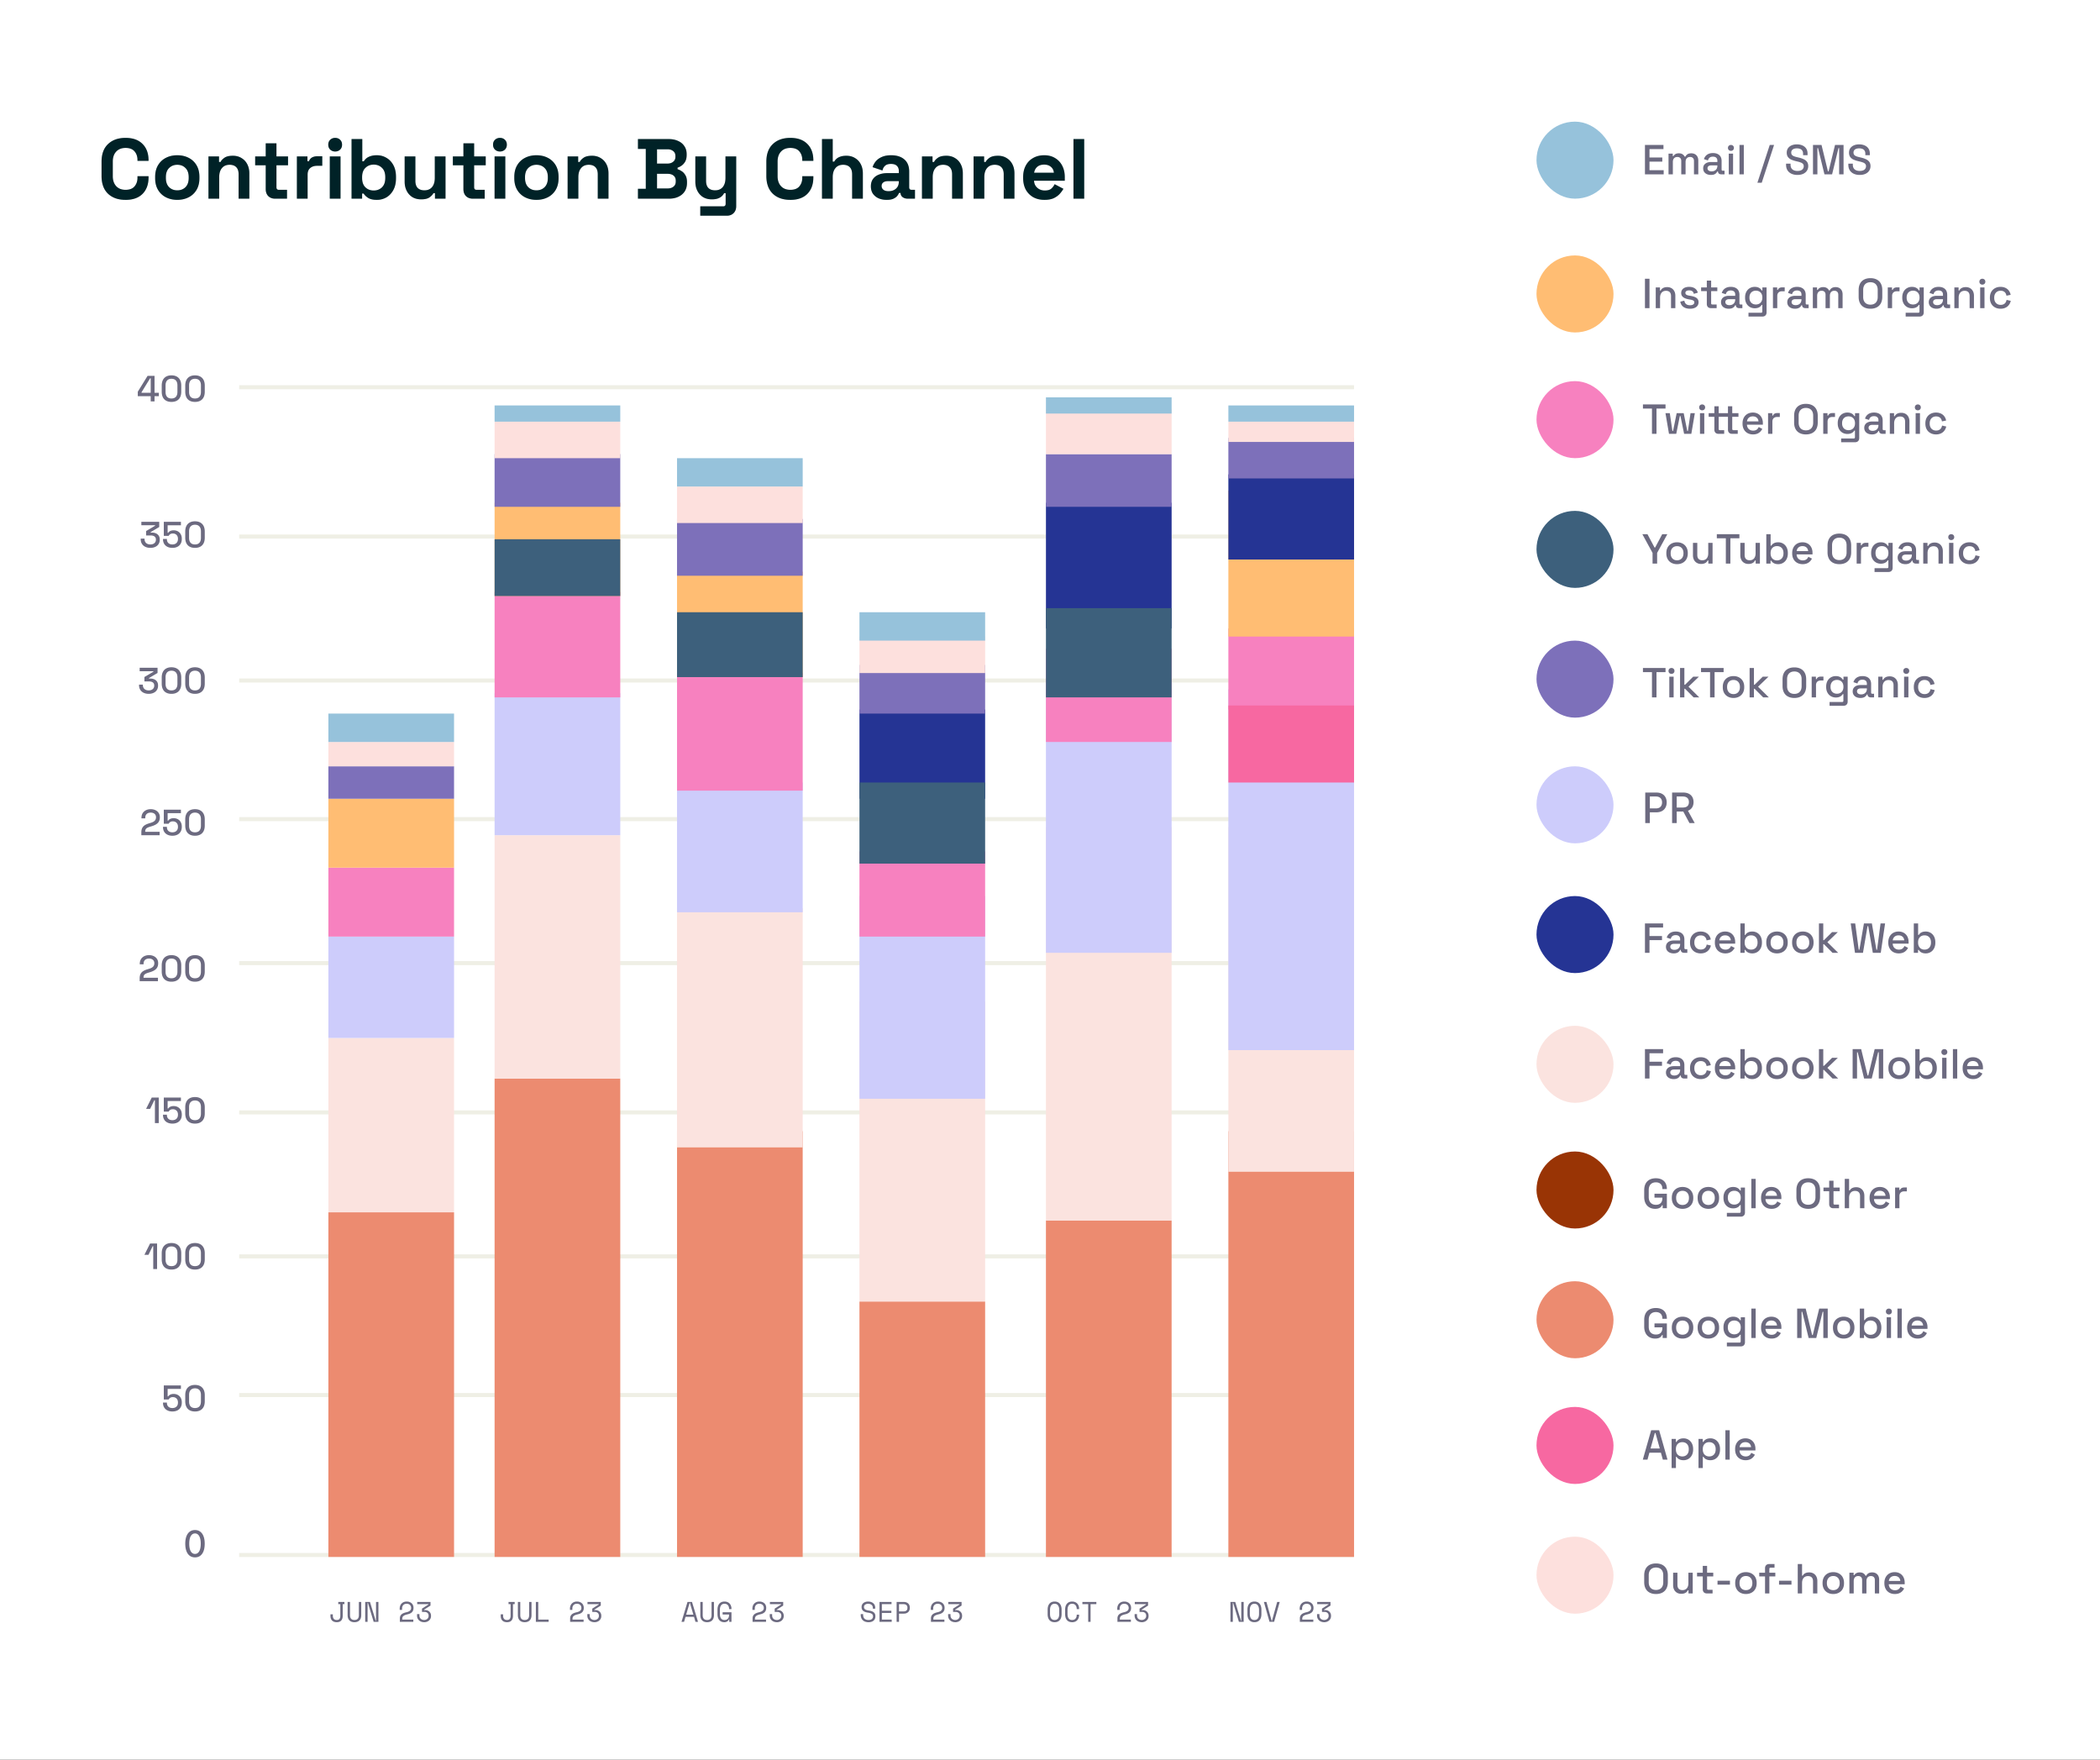 <svg xmlns="http://www.w3.org/2000/svg" width="518" height="434" fill="none"><rect width="100%" height="100%" fill="#333333" stroke="none"/><path fill="#fff" d="M0 0h518v431H0z"/><path fill="#fff" stroke="#fff" stroke-width=".4" d="M.2 3.2h517.6v430.6H.2z"/><path stroke="#EFEFE5" d="M59 383.523h275M59 344.07h275M59 309.875h275M59 274.367h275M59 237.543h275m-275-35.51h275M59 167.84h275M59 132.33h275M59 95.506h275"/><path fill="#EC8B70" d="M81 299h31v85H81zm41-33h31v118h-31zm45 13h31v105h-31zm45 42h31v63h-31zm46-20h31v83h-31zm45-22h31v105h-31z"/><path fill="#FBE3DF" d="M81 256h31v43H81zm41-50h31v60h-31zm45 18h31v59h-31zm45 23h31v74h-31zm46-43h31v97h-31zm45 0h31v85h-31z"/><path fill="#CDCCFB" d="M81 231h31v25H81zm41-60h31v35h-31zm45 22h31v32h-31zm45 28h31v50h-31zm46-51h31v65h-31zm45 0h31v89h-31z"/><path fill="#F781BF" d="M81 214h31v17H81zm41-68h31v26h-31zm45 20h31v29h-31zm45 44h31v21h-31zm46-50h31v23h-31zm45-5h31v20h-31z"/><path fill="#F768A1" d="M303 174h31v19h-31z"/><path fill="#FFBD73" d="M81 197h31v17H81zm41-73h31v23h-31zm45 17h31v26h-31z"/><path fill="#D95F01" stroke="#fff" stroke-width=".4" d="M212.2 184.2h30.6v21.6h-30.6zm46-63h30.6v28.6h-30.6z"/><path fill="#FFBD73" d="M303 121h31v36h-31z"/><path fill="#253494" d="M212 175h31v22h-31zm46-51h31v31h-31zm45-7h31v21h-31z"/><path fill="#3D607C" d="M122 133h31v14h-31zm45 18h31v16h-31zm45 42h31v20h-31zm46-43h31v22h-31z"/><path fill="#7D70BA" d="M81 189h31v8H81zm41-77h31v13h-31zm45 16h31v14h-31zm45 36h31v12h-31zm46-52h31v13h-31zm45-4h31v10h-31z"/><path fill="#FDE0DD" d="M81 183h31v6H81zm41-79h31v9h-31zm45 16h31v9h-31z"/><path fill="#96C2DB" d="M167 113h31v7h-31zm-86 63h31v7H81zm41-76h31v4h-31z"/><path fill="#FDE0DD" d="M212 157h31v9h-31z"/><path fill="#96C2DB" d="M212 151h31v7h-31z"/><path fill="#FDE0DD" d="M258 101h31v11h-31z"/><path fill="#96C2DB" d="M258 98h31v4h-31z"/><path fill="#FDE0DD" d="M303 104h31v5h-31z"/><path fill="#96C2DB" d="M303 100h31v4h-31z"/><path fill="#6C6A80" d="M84.535 398.53c0 .509-.126.898-.378 1.169-.247.266-.611.399-1.092.399-.48 0-.861-.133-1.141-.399-.275-.271-.413-.66-.413-1.169v-.378h.588v.378c0 .308.08.555.238.742.159.187.401.28.728.28.327 0 .555-.093.686-.28.13-.187.196-.434.196-.742v-2.884h-.504v-.546h1.512v.546h-.42v2.884zm1.801-3.43v3.248c0 .397.091.698.273.903.187.201.46.301.82.301.358 0 .63-.1.811-.301.187-.205.28-.506.28-.903V395.1h.588v3.248c0 .569-.15 1.003-.448 1.302-.298.299-.71.448-1.232.448s-.933-.149-1.232-.448c-.299-.299-.448-.733-.448-1.302V395.1h.588zm6.337 4.648h.084V395.1h.588v4.9H92.17l-1.414-4.648h-.084V400h-.588v-4.9h1.176l1.414 4.648zm9.28-.294V400h-3.319v-.84c0-.224.038-.418.112-.581a1.2 1.2 0 0 1 .316-.427c.14-.121.308-.222.504-.301.195-.079.417-.147.665-.203.415-.093.714-.226.896-.399a.837.837 0 0 0 .28-.637v-.042c0-.126-.021-.25-.063-.371a.911.911 0 0 0-.539-.56 1.19 1.19 0 0 0-.49-.091c-.36 0-.64.11-.84.329-.197.219-.294.511-.294.875v.308h-.588v-.35c0-.224.037-.439.111-.644.075-.205.185-.387.33-.546.144-.159.324-.285.538-.378.215-.093.463-.14.743-.14.284 0 .532.044.742.133.21.084.385.198.525.343.14.14.242.301.308.483.07.177.105.359.105.546v.126c0 .373-.117.693-.35.959-.234.261-.607.448-1.12.56-.448.098-.778.229-.988.392-.21.159-.315.392-.315.7v.21h2.731zm2.137-1.89v-.812l1.596-1.022v-.084h-2.772v-.546h3.276v.896l-1.596 1.022v.084h.28c.186 0 .366.03.539.091.172.061.324.149.455.266.135.117.242.261.322.434.084.168.126.364.126.588v.126c0 .21-.042.406-.126.588a1.466 1.466 0 0 1-.35.476 1.764 1.764 0 0 1-1.19.427c-.276 0-.523-.042-.742-.126a1.677 1.677 0 0 1-.56-.343 1.58 1.58 0 0 1-.357-.518 1.705 1.705 0 0 1-.119-.637v-.378h.588v.336c0 .177.028.336.084.476.06.135.142.252.245.35.107.093.233.166.378.217.144.051.301.077.469.077a1.166 1.166 0 0 0 .777-.287.972.972 0 0 0 .315-.721v-.042c0-.294-.094-.523-.28-.686a1.008 1.008 0 0 0-.7-.252h-.658zM37.176 99v-1.287H33.99v-1.098l2.413-3.915h1.718v4.176h1.063v.837H38.12V99h-.945zm-2.268-2.124h2.268v-3.582h-.144L34.91 96.75v.126zm7.388 2.25c-1.467 0-2.403-.828-2.403-2.511v-1.53c0-1.647.936-2.511 2.403-2.511s2.412.864 2.412 2.511v1.53c0 1.683-.945 2.511-2.412 2.511zm0-.846c.99 0 1.467-.594 1.467-1.629v-1.62c0-1.035-.54-1.611-1.467-1.611-.936 0-1.458.594-1.458 1.611v1.62c0 1.053.486 1.629 1.458 1.629zm5.801.846c-1.467 0-2.403-.828-2.403-2.511v-1.53c0-1.647.936-2.511 2.403-2.511s2.412.864 2.412 2.511v1.53c0 1.683-.945 2.511-2.412 2.511zm0-.846c.99 0 1.467-.594 1.467-1.629v-1.62c0-1.035-.54-1.611-1.467-1.611-.936 0-1.458.594-1.458 1.611v1.62c0 1.053.486 1.629 1.458 1.629zM37.09 135.126c-1.387 0-2.377-.792-2.377-2.115v-.162h.945v.144c0 .792.567 1.287 1.431 1.287.855 0 1.369-.486 1.369-1.143v-.081c0-.702-.567-.99-1.279-.99h-1.143v-1.089l2.215-1.305v-.126h-3.384v-.846h4.41v1.278l-2.116 1.26v.126h.387c.954 0 1.855.522 1.855 1.665v.108c0 1.206-.928 1.989-2.313 1.989zm5.44 0c-1.422 0-2.322-.837-2.322-2.106v-.099h.962v.09c0 .765.495 1.269 1.35 1.269.873 0 1.377-.522 1.377-1.332v-.081c0-.783-.521-1.287-1.26-1.287-.62 0-.89.333-1.035.585h-1.196V128.7h4.22v.855H41.35v1.854h.145c.17-.288.576-.612 1.34-.612 1.108 0 2.008.747 2.008 2.061v.099c0 1.314-.874 2.169-2.314 2.169zm5.567 0c-1.467 0-2.403-.828-2.403-2.511v-1.53c0-1.647.936-2.511 2.403-2.511s2.412.864 2.412 2.511v1.53c0 1.683-.945 2.511-2.412 2.511zm0-.846c.99 0 1.467-.594 1.467-1.629v-1.62c0-1.035-.54-1.611-1.467-1.611-.936 0-1.458.594-1.458 1.611v1.62c0 1.053.486 1.629 1.458 1.629zm-11.421 36.846c-1.386 0-2.376-.792-2.376-2.115v-.162h.945v.144c0 .792.567 1.287 1.431 1.287.855 0 1.368-.486 1.368-1.143v-.081c0-.702-.567-.99-1.278-.99h-1.143v-1.089l2.214-1.305v-.126h-3.384v-.846h4.41v1.278l-2.115 1.26v.126h.387c.954 0 1.854.522 1.854 1.665v.108c0 1.206-.927 1.989-2.313 1.989zm5.62 0c-1.467 0-2.403-.828-2.403-2.511v-1.53c0-1.647.936-2.511 2.403-2.511s2.412.864 2.412 2.511v1.53c0 1.683-.945 2.511-2.412 2.511zm0-.846c.99 0 1.467-.594 1.467-1.629v-1.62c0-1.035-.54-1.611-1.467-1.611-.936 0-1.458.594-1.458 1.611v1.62c0 1.053.486 1.629 1.458 1.629zm5.801.846c-1.467 0-2.403-.828-2.403-2.511v-1.53c0-1.647.936-2.511 2.403-2.511s2.412.864 2.412 2.511v1.53c0 1.683-.945 2.511-2.412 2.511zm0-.846c.99 0 1.467-.594 1.467-1.629v-1.62c0-1.035-.54-1.611-1.467-1.611-.936 0-1.458.594-1.458 1.611v1.62c0 1.053.486 1.629 1.458 1.629zM34.865 206v-.711c0-1.323.693-1.845 1.88-2.214l.55-.171c.738-.234 1.188-.612 1.188-1.323v-.036c0-.684-.522-1.125-1.305-1.125-.81 0-1.35.432-1.35 1.278v.144h-.936v-.135c0-1.359.99-2.133 2.286-2.133s2.25.774 2.25 1.953v.09c0 1.215-.792 1.773-1.9 2.124l-.53.162c-.846.261-1.18.522-1.18 1.161v.09h3.556V206h-4.51zm7.664.126c-1.422 0-2.322-.837-2.322-2.106v-.099h.963v.09c0 .765.495 1.269 1.35 1.269.873 0 1.377-.522 1.377-1.332v-.081c0-.783-.521-1.287-1.26-1.287-.62 0-.89.333-1.035.585h-1.196V199.7h4.22v.855H41.35v1.854h.145c.17-.288.576-.612 1.34-.612 1.108 0 2.008.747 2.008 2.061v.099c0 1.314-.874 2.169-2.314 2.169zm5.568 0c-1.467 0-2.403-.828-2.403-2.511v-1.53c0-1.647.936-2.511 2.403-2.511s2.412.864 2.412 2.511v1.53c0 1.683-.945 2.511-2.412 2.511zm0-.846c.99 0 1.467-.594 1.467-1.629v-1.62c0-1.035-.54-1.611-1.467-1.611-.936 0-1.458.594-1.458 1.611v1.62c0 1.053.486 1.629 1.458 1.629zM34.452 242v-.711c0-1.323.693-1.845 1.88-2.214l.55-.171c.738-.234 1.188-.612 1.188-1.323v-.036c0-.684-.523-1.125-1.306-1.125-.81 0-1.35.432-1.35 1.278v.144h-.936v-.135c0-1.359.99-2.133 2.286-2.133s2.25.774 2.25 1.953v.09c0 1.215-.792 1.773-1.899 2.124l-.53.162c-.846.261-1.18.522-1.18 1.161v.09h3.556V242h-4.51zm7.844.126c-1.467 0-2.403-.828-2.403-2.511v-1.53c0-1.647.936-2.511 2.403-2.511s2.412.864 2.412 2.511v1.53c0 1.683-.945 2.511-2.412 2.511zm0-.846c.99 0 1.467-.594 1.467-1.629v-1.62c0-1.035-.54-1.611-1.467-1.611-.936 0-1.458.594-1.458 1.611v1.62c0 1.053.486 1.629 1.458 1.629zm5.801.846c-1.467 0-2.403-.828-2.403-2.511v-1.53c0-1.647.936-2.511 2.403-2.511s2.412.864 2.412 2.511v1.53c0 1.683-.945 2.511-2.412 2.511zm0-.846c.99 0 1.467-.594 1.467-1.629v-1.62c0-1.035-.54-1.611-1.467-1.611-.936 0-1.458.594-1.458 1.611v1.62c0 1.053.486 1.629 1.458 1.629zM38.213 277v-5.634h-.144l-1.035 2.124h-.999l1.395-2.79h1.728v6.3h-.945zm4.316.126c-1.422 0-2.322-.837-2.322-2.106v-.099h.963v.09c0 .765.495 1.269 1.35 1.269.873 0 1.377-.522 1.377-1.332v-.081c0-.783-.521-1.287-1.26-1.287-.62 0-.89.333-1.035.585h-1.196V270.7h4.22v.855H41.35v1.854h.145c.17-.288.576-.612 1.34-.612 1.108 0 2.008.747 2.008 2.061v.099c0 1.314-.874 2.169-2.314 2.169zm5.568 0c-1.467 0-2.403-.828-2.403-2.511v-1.53c0-1.647.936-2.511 2.403-2.511s2.412.864 2.412 2.511v1.53c0 1.683-.945 2.511-2.412 2.511zm0-.846c.99 0 1.467-.594 1.467-1.629v-1.62c0-1.035-.54-1.611-1.467-1.611-.936 0-1.458.594-1.458 1.611v1.62c0 1.053.486 1.629 1.458 1.629zM37.8 313v-5.634h-.144l-1.035 2.124h-.999l1.395-2.79h1.728v6.3H37.8zm4.496.126c-1.467 0-2.403-.828-2.403-2.511v-1.53c0-1.647.936-2.511 2.403-2.511s2.412.864 2.412 2.511v1.53c0 1.683-.945 2.511-2.412 2.511zm0-.846c.99 0 1.467-.594 1.467-1.629v-1.62c0-1.035-.54-1.611-1.467-1.611-.936 0-1.458.594-1.458 1.611v1.62c0 1.053.486 1.629 1.458 1.629zm5.801.846c-1.467 0-2.403-.828-2.403-2.511v-1.53c0-1.647.936-2.511 2.403-2.511s2.412.864 2.412 2.511v1.53c0 1.683-.945 2.511-2.412 2.511zm0-.846c.99 0 1.467-.594 1.467-1.629v-1.62c0-1.035-.54-1.611-1.467-1.611-.936 0-1.458.594-1.458 1.611v1.62c0 1.053.486 1.629 1.458 1.629zm-5.567 35.846c-1.422 0-2.322-.837-2.322-2.106v-.099h.962v.09c0 .765.495 1.269 1.35 1.269.873 0 1.377-.522 1.377-1.332v-.081c0-.783-.521-1.287-1.26-1.287-.62 0-.89.333-1.035.585h-1.196V341.7h4.22v.855H41.35v1.854h.145c.17-.288.576-.612 1.34-.612 1.108 0 2.008.747 2.008 2.061v.099c0 1.314-.874 2.169-2.314 2.169zm5.567 0c-1.467 0-2.403-.828-2.403-2.511v-1.53c0-1.647.936-2.511 2.403-2.511s2.412.864 2.412 2.511v1.53c0 1.683-.945 2.511-2.412 2.511zm0-.846c.99 0 1.467-.594 1.467-1.629v-1.62c0-1.035-.54-1.611-1.467-1.611-.936 0-1.458.594-1.458 1.611v1.62c0 1.053.486 1.629 1.458 1.629zm.002 36.829c-.505-.002-.937-.136-1.295-.4-.358-.264-.631-.649-.821-1.154-.19-.505-.284-1.113-.284-1.825 0-.709.094-1.315.284-1.818.192-.503.467-.886.825-1.151.36-.264.79-.396 1.29-.396.502 0 .93.133 1.289.4.358.264.632.647.821 1.15.192.501.288 1.106.288 1.815 0 .714-.095 1.324-.285 1.829-.19.502-.463.887-.821 1.153-.358.265-.788.397-1.291.397zm0-.854c.443 0 .79-.216 1.039-.648.25-.433.377-1.058.377-1.877 0-.543-.058-1.002-.173-1.377-.113-.377-.276-.663-.489-.857a1.07 1.07 0 0 0-.754-.294c-.441 0-.787.218-1.039.652-.251.435-.378 1.06-.38 1.876 0 .546.056 1.007.17 1.384.114.375.277.66.488.854.211.191.465.287.76.287zm78.436 15.275c0 .509-.126.898-.378 1.169-.247.266-.611.399-1.092.399-.481 0-.861-.133-1.141-.399-.275-.271-.413-.66-.413-1.169v-.378h.588v.378c0 .308.079.555.238.742.159.187.401.28.728.28.327 0 .555-.093.686-.28.131-.187.196-.434.196-.742v-2.884h-.504v-.546h1.512v.546h-.42v2.884zm1.801-3.43v3.248c0 .397.091.698.273.903.187.201.46.301.819.301.359 0 .63-.1.812-.301.187-.205.28-.506.28-.903V395.1h.588v3.248c0 .569-.149 1.003-.448 1.302-.299.299-.709.448-1.232.448s-.933-.149-1.232-.448c-.299-.299-.448-.733-.448-1.302V395.1h.588zm3.845 0h.588v4.354h2.562V400h-3.15v-4.9zm11.772 4.354V400h-3.318v-.84c0-.224.037-.418.112-.581.074-.168.179-.31.315-.427.14-.121.308-.222.504-.301.196-.079.417-.147.665-.203.415-.093.714-.226.896-.399a.837.837 0 0 0 .28-.637v-.042c0-.126-.021-.25-.063-.371a.911.911 0 0 0-.539-.56 1.19 1.19 0 0 0-.49-.091c-.36 0-.64.11-.84.329-.196.219-.294.511-.294.875v.308h-.588v-.35c0-.224.037-.439.112-.644.074-.205.184-.387.329-.546a1.54 1.54 0 0 1 .539-.378 1.85 1.85 0 0 1 .742-.14c.284 0 .532.044.742.133.21.084.385.198.525.343.14.14.242.301.308.483.07.177.105.359.105.546v.126c0 .373-.117.693-.35.959-.234.261-.607.448-1.12.56-.448.098-.777.229-.987.392-.21.159-.315.392-.315.7v.21h2.73zm2.137-1.89v-.812l1.596-1.022v-.084h-2.772v-.546h3.276v.896l-1.596 1.022v.084h.28c.186 0 .366.03.539.091.172.061.324.149.455.266.135.117.242.261.322.434.084.168.126.364.126.588v.126c0 .21-.042.406-.126.588a1.466 1.466 0 0 1-.35.476 1.764 1.764 0 0 1-1.19.427c-.276 0-.523-.042-.742-.126a1.677 1.677 0 0 1-.56-.343 1.58 1.58 0 0 1-.357-.518 1.705 1.705 0 0 1-.119-.637v-.378h.588v.336c0 .177.028.336.084.476.06.135.142.252.245.35.107.093.233.166.378.217.144.051.301.077.469.077a1.166 1.166 0 0 0 .777-.287.972.972 0 0 0 .315-.721v-.042c0-.294-.094-.523-.28-.686a1.008 1.008 0 0 0-.7-.252h-.658zm25.102 1.218h-2.1l-.357 1.218h-.63l1.484-4.9h1.106l1.484 4.9h-.63l-.357-1.218zm-1.092-3.43-.847 2.884h1.778l-.847-2.884h-.084zm3.236-.252v3.248c0 .397.091.698.273.903.187.201.46.301.819.301.359 0 .63-.1.812-.301.187-.205.28-.506.28-.903V395.1h.588v3.248c0 .569-.149 1.003-.448 1.302-.299.299-.709.448-1.232.448s-.933-.149-1.232-.448c-.299-.299-.448-.733-.448-1.302V395.1h.588zm4.909 2.548h2.184V400h-.546v-.588h-.084a1.006 1.006 0 0 1-.42.497c-.2.126-.434.189-.7.189-.527 0-.942-.17-1.246-.511-.298-.341-.448-.838-.448-1.491v-1.092c0-.635.152-1.127.455-1.477.304-.35.726-.525 1.267-.525.28 0 .528.047.742.14.215.089.395.215.539.378.145.159.255.348.329.567.075.215.112.446.112.693v.084h-.588v-.084c0-.159-.023-.313-.07-.462a1.04 1.04 0 0 0-.203-.392.877.877 0 0 0-.35-.273c-.14-.07-.31-.105-.511-.105-.378 0-.662.138-.854.413-.186.275-.28.637-.28 1.085v1.008c0 .481.094.852.28 1.113.192.257.481.385.868.385.35 0 .623-.112.819-.336.201-.224.301-.537.301-.938v-.084h-1.596v-.546zm10.708 1.806V400h-3.318v-.84c0-.224.037-.418.112-.581.074-.168.179-.31.315-.427.14-.121.308-.222.504-.301.196-.079.417-.147.665-.203.415-.093.714-.226.896-.399a.837.837 0 0 0 .28-.637v-.042c0-.126-.021-.25-.063-.371a.911.911 0 0 0-.539-.56 1.19 1.19 0 0 0-.49-.091c-.36 0-.64.11-.84.329-.196.219-.294.511-.294.875v.308h-.588v-.35c0-.224.037-.439.112-.644.074-.205.184-.387.329-.546a1.54 1.54 0 0 1 .539-.378 1.85 1.85 0 0 1 .742-.14c.284 0 .532.044.742.133.21.084.385.198.525.343.14.14.242.301.308.483.07.177.105.359.105.546v.126c0 .373-.117.693-.35.959-.234.261-.607.448-1.12.56-.448.098-.777.229-.987.392-.21.159-.315.392-.315.7v.21h2.73zm2.137-1.89v-.812l1.596-1.022v-.084h-2.772v-.546h3.276v.896l-1.596 1.022v.084h.28c.186 0 .366.03.539.091.172.061.324.149.455.266.135.117.242.261.322.434.084.168.126.364.126.588v.126c0 .21-.042.406-.126.588a1.466 1.466 0 0 1-.35.476 1.764 1.764 0 0 1-1.19.427c-.276 0-.523-.042-.742-.126a1.677 1.677 0 0 1-.56-.343 1.58 1.58 0 0 1-.357-.518 1.705 1.705 0 0 1-.119-.637v-.378h.588v.336c0 .177.028.336.084.476.06.135.142.252.245.35.107.093.233.166.378.217.144.051.301.077.469.077a1.166 1.166 0 0 0 .777-.287.972.972 0 0 0 .315-.721v-.042c0-.294-.094-.523-.28-.686a1.008 1.008 0 0 0-.7-.252h-.658zm24.207-1.05a.874.874 0 0 0-.098-.42.837.837 0 0 0-.252-.301 1.2 1.2 0 0 0-.371-.182 1.527 1.527 0 0 0-.441-.063c-.135 0-.264.019-.385.056a1.128 1.128 0 0 0-.329.147.75.75 0 0 0-.224.245.626.626 0 0 0-.084.329v.042c0 .135.028.252.084.35a.773.773 0 0 0 .245.245c.112.065.25.121.413.168.163.042.355.079.574.112.513.079.891.231 1.134.455.243.219.364.516.364.889v.084c0 .21-.037.404-.112.581-.07.173-.177.322-.322.448-.14.126-.315.224-.525.294-.21.07-.453.105-.728.105a2.41 2.41 0 0 1-.833-.133 1.775 1.775 0 0 1-.602-.378 1.676 1.676 0 0 1-.364-.567 1.977 1.977 0 0 1-.126-.714v-.21h.588v.168c0 .429.117.751.35.966.238.215.567.322.987.322.364 0 .637-.079.819-.238a.813.813 0 0 0 .28-.644v-.042c0-.257-.096-.453-.287-.588-.187-.135-.492-.233-.917-.294a3.84 3.84 0 0 1-.672-.147 1.847 1.847 0 0 1-.504-.266 1.153 1.153 0 0 1-.322-.399 1.235 1.235 0 0 1-.112-.546v-.084c0-.191.04-.366.119-.525.079-.159.189-.296.329-.413.145-.117.315-.205.511-.266.201-.065.42-.098.658-.098.275 0 .52.04.735.119.219.079.404.187.553.322.149.131.261.287.336.469.079.177.119.364.119.56v.294h-.588v-.252zm1.647-1.414h2.968v.546h-2.38v1.624h2.338v.546h-2.338v1.638h2.422V400h-3.01v-4.9zm4.811 2.884V400h-.588v-4.9h1.75c.252 0 .472.037.658.112.187.07.341.166.462.287.126.121.22.264.28.427a1.3 1.3 0 0 1 .098.504v.21c0 .177-.032.348-.098.511-.06.163-.154.308-.28.434a1.442 1.442 0 0 1-.469.294c-.186.07-.403.105-.651.105h-1.162zm0-.546h1.092c.654 0 .98-.28.98-.84v-.126a.765.765 0 0 0-.245-.595c-.158-.154-.403-.231-.735-.231h-1.092v1.792zm11.198 2.016V400h-3.318v-.84c0-.224.037-.418.112-.581.074-.168.179-.31.315-.427.14-.121.308-.222.504-.301.196-.079.417-.147.665-.203.415-.093.714-.226.896-.399a.837.837 0 0 0 .28-.637v-.042c0-.126-.021-.25-.063-.371a.911.911 0 0 0-.539-.56 1.19 1.19 0 0 0-.49-.091c-.36 0-.64.11-.84.329-.196.219-.294.511-.294.875v.308h-.588v-.35c0-.224.037-.439.112-.644.074-.205.184-.387.329-.546a1.54 1.54 0 0 1 .539-.378 1.85 1.85 0 0 1 .742-.14c.284 0 .532.044.742.133.21.084.385.198.525.343.14.14.242.301.308.483.07.177.105.359.105.546v.126c0 .373-.117.693-.35.959-.234.261-.607.448-1.12.56-.448.098-.777.229-.987.392-.21.159-.315.392-.315.7v.21h2.73zm2.137-1.89v-.812l1.596-1.022v-.084h-2.772v-.546h3.276v.896l-1.596 1.022v.084h.28c.186 0 .366.03.539.091.172.061.324.149.455.266.135.117.242.261.322.434.084.168.126.364.126.588v.126c0 .21-.042.406-.126.588a1.466 1.466 0 0 1-.35.476 1.764 1.764 0 0 1-1.19.427c-.276 0-.523-.042-.742-.126a1.677 1.677 0 0 1-.56-.343 1.58 1.58 0 0 1-.357-.518 1.705 1.705 0 0 1-.119-.637v-.378h.588v.336c0 .177.028.336.084.476.06.135.142.252.245.35.107.093.233.166.378.217.144.051.301.077.469.077a1.166 1.166 0 0 0 .777-.287.972.972 0 0 0 .315-.721v-.042c0-.294-.094-.523-.28-.686a1.008 1.008 0 0 0-.7-.252h-.658zm23.33-.56c0-.635.152-1.127.455-1.477.303-.35.726-.525 1.267-.525.541 0 .964.175 1.267.525.303.35.455.842.455 1.477v1.092c0 .653-.152 1.15-.455 1.491-.303.341-.726.511-1.267.511-.541 0-.964-.17-1.267-.511-.303-.341-.455-.838-.455-1.491v-1.092zm1.722 2.548c.378 0 .66-.128.847-.385.191-.261.287-.632.287-1.113v-1.008c0-.448-.096-.81-.287-1.085-.187-.275-.469-.413-.847-.413s-.663.138-.854.413c-.187.275-.28.637-.28 1.085v1.008c0 .481.093.852.28 1.113.191.257.476.385.854.385zm4.314 0c.201 0 .371-.033.511-.098a.984.984 0 0 0 .35-.273c.093-.117.161-.247.203-.392.047-.149.07-.306.07-.469v-.084h.588v.084c0 .247-.037.481-.112.7a1.67 1.67 0 0 1-.329.567 1.55 1.55 0 0 1-.539.378 1.926 1.926 0 0 1-.742.133c-.541 0-.964-.17-1.267-.511-.303-.341-.455-.838-.455-1.491v-1.092c0-.635.152-1.127.455-1.477.303-.35.726-.525 1.267-.525.28 0 .527.047.742.14.215.089.394.215.539.378.145.159.254.348.329.567.075.215.112.446.112.693v.084h-.588v-.084a1.706 1.706 0 0 0-.077-.462 1.054 1.054 0 0 0-.203-.392.898.898 0 0 0-.343-.273c-.14-.07-.31-.105-.511-.105-.378 0-.663.138-.854.413-.187.275-.28.637-.28 1.085v1.008c0 .481.093.852.28 1.113.191.257.476.385.854.385zm2.536-4.452h3.444v.546h-1.428V400h-.588v-4.354h-1.428v-.546zm11.961 4.354V400h-3.318v-.84c0-.224.037-.418.112-.581.074-.168.179-.31.315-.427.14-.121.308-.222.504-.301.196-.079.417-.147.665-.203.415-.093.714-.226.896-.399a.837.837 0 0 0 .28-.637v-.042c0-.126-.021-.25-.063-.371a.911.911 0 0 0-.539-.56 1.19 1.19 0 0 0-.49-.091c-.36 0-.64.11-.84.329-.196.219-.294.511-.294.875v.308h-.588v-.35c0-.224.037-.439.112-.644.074-.205.184-.387.329-.546a1.54 1.54 0 0 1 .539-.378 1.85 1.85 0 0 1 .742-.14c.284 0 .532.044.742.133.21.084.385.198.525.343.14.14.242.301.308.483.07.177.105.359.105.546v.126c0 .373-.117.693-.35.959-.234.261-.607.448-1.12.56-.448.098-.777.229-.987.392-.21.159-.315.392-.315.7v.21h2.73zm2.137-1.89v-.812l1.596-1.022v-.084h-2.772v-.546h3.276v.896l-1.596 1.022v.084h.28c.186 0 .366.03.539.091.172.061.324.149.455.266.135.117.242.261.322.434.084.168.126.364.126.588v.126c0 .21-.042.406-.126.588a1.466 1.466 0 0 1-.35.476 1.764 1.764 0 0 1-1.19.427c-.276 0-.523-.042-.742-.126a1.677 1.677 0 0 1-.56-.343 1.58 1.58 0 0 1-.357-.518 1.705 1.705 0 0 1-.119-.637v-.378h.588v.336c0 .177.028.336.084.476.06.135.142.252.245.35.107.093.233.166.378.217.144.051.301.077.469.077a1.166 1.166 0 0 0 .777-.287.972.972 0 0 0 .315-.721v-.042c0-.294-.094-.523-.28-.686a1.008 1.008 0 0 0-.7-.252h-.658zm25.011 2.184h.084V395.1h.588v4.9h-1.176l-1.414-4.648h-.084V400h-.588v-4.9h1.176l1.414 4.648zm1.605-2.744c0-.635.152-1.127.455-1.477.303-.35.726-.525 1.267-.525.541 0 .964.175 1.267.525.303.35.455.842.455 1.477v1.092c0 .653-.152 1.15-.455 1.491-.303.341-.726.511-1.267.511-.541 0-.964-.17-1.267-.511-.303-.341-.455-.838-.455-1.491v-1.092zm1.722 2.548c.378 0 .66-.128.847-.385.191-.261.287-.632.287-1.113v-1.008c0-.448-.096-.81-.287-1.085-.187-.275-.469-.413-.847-.413s-.663.138-.854.413c-.187.275-.28.637-.28 1.085v1.008c0 .481.093.852.28 1.113.191.257.476.385.854.385zm2.333-4.452h.63l1.281 4.648h.084l1.281-4.648h.63l-1.386 4.9h-1.134l-1.386-4.9zm12.192 4.354V400h-3.318v-.84c0-.224.037-.418.112-.581.074-.168.179-.31.315-.427.14-.121.308-.222.504-.301.196-.079.417-.147.665-.203.415-.093.714-.226.896-.399a.837.837 0 0 0 .28-.637v-.042c0-.126-.021-.25-.063-.371a.911.911 0 0 0-.539-.56 1.19 1.19 0 0 0-.49-.091c-.36 0-.64.11-.84.329-.196.219-.294.511-.294.875v.308h-.588v-.35c0-.224.037-.439.112-.644.074-.205.184-.387.329-.546a1.54 1.54 0 0 1 .539-.378 1.85 1.85 0 0 1 .742-.14c.284 0 .532.044.742.133.21.084.385.198.525.343.14.14.242.301.308.483.07.177.105.359.105.546v.126c0 .373-.117.693-.35.959-.234.261-.607.448-1.12.56-.448.098-.777.229-.987.392-.21.159-.315.392-.315.7v.21h2.73zm2.137-1.89v-.812l1.596-1.022v-.084h-2.772v-.546h3.276v.896l-1.596 1.022v.084h.28c.186 0 .366.03.539.091.172.061.324.149.455.266.135.117.242.261.322.434.084.168.126.364.126.588v.126c0 .21-.042.406-.126.588a1.466 1.466 0 0 1-.35.476 1.764 1.764 0 0 1-1.19.427c-.276 0-.523-.042-.742-.126a1.677 1.677 0 0 1-.56-.343 1.58 1.58 0 0 1-.357-.518 1.705 1.705 0 0 1-.119-.637v-.378h.588v.336c0 .177.028.336.084.476.06.135.142.252.245.35.107.093.233.166.378.217.144.051.301.077.469.077a1.166 1.166 0 0 0 .777-.287.972.972 0 0 0 .315-.721v-.042c0-.294-.094-.523-.28-.686a1.008 1.008 0 0 0-.7-.252h-.658zM405.756 76v-7.248h1.118V76h-1.118zm2.66 0v-5.105h1.046v.766h.166c.196-.414.642-.849 1.625-.849 1.16 0 1.999.808 1.999 2.123V76h-1.067v-2.982c0-.89-.466-1.294-1.242-1.294-.881 0-1.46.6-1.46 1.698V76h-1.067zm8.462.145c-1.305 0-2.216-.58-2.402-1.75l.994-.238c.145.86.725 1.129 1.408 1.129.673 0 1.056-.28 1.056-.705 0-.414-.352-.57-1.014-.693l-.363-.063c-1.035-.186-1.864-.59-1.864-1.553s.777-1.522 1.968-1.522c1.149 0 1.915.549 2.133 1.44l-.994.28c-.114-.622-.539-.85-1.139-.85-.59 0-.932.228-.932.61 0 .415.342.57.901.674l.362.062c1.108.197 1.988.528 1.988 1.564 0 1.025-.828 1.615-2.102 1.615zm5.153-.145c-.632 0-1.015-.394-1.015-1.025v-3.179h-1.408v-.9h1.408v-1.689h1.067v1.688h1.522v.901h-1.522v2.992c0 .208.093.311.29.311h1.066V76h-1.408zm4.401.145c-1.087 0-1.915-.58-1.915-1.615 0-1.036.828-1.574 1.946-1.574h1.553v-.332c0-.59-.352-.983-1.097-.983-.735 0-1.098.383-1.222.932l-.994-.321c.248-.808.921-1.502 2.226-1.502 1.326 0 2.133.704 2.133 1.947v2.102c0 .207.104.31.29.31h.435V76h-.797c-.477 0-.808-.27-.808-.694v-.03h-.166c-.155.33-.528.869-1.584.869zm.155-.88c.85 0 1.429-.518 1.429-1.377v-.104h-1.491c-.569 0-.942.249-.942.715 0 .466.373.766 1.004.766zm3.867-1.791v-.156c0-1.605 1.077-2.568 2.371-2.568.994 0 1.481.456 1.73.88h.165v-.735h1.036v6.15c0 .632-.394 1.026-1.025 1.026h-3.438v-.932h3.106c.197 0 .301-.103.301-.31v-1.626h-.166c-.228.393-.704.828-1.709.828-1.294 0-2.371-.963-2.371-2.558zm2.661 1.625c.922 0 1.595-.61 1.595-1.657v-.093c0-1.046-.663-1.657-1.595-1.657-.921 0-1.584.611-1.584 1.657v.093c0 1.046.673 1.657 1.584 1.657zm4.211.901v-5.105h1.046v.6h.165c.166-.424.529-.62 1.077-.62h.611v.963h-.652c-.694 0-1.181.372-1.181 1.16V76h-1.066zm5.447.145c-1.087 0-1.916-.58-1.916-1.615 0-1.036.829-1.574 1.947-1.574h1.553v-.332c0-.59-.352-.983-1.097-.983-.736 0-1.098.383-1.222.932l-.994-.321c.248-.808.921-1.502 2.226-1.502 1.325 0 2.133.704 2.133 1.947v2.102c0 .207.104.31.29.31h.435V76h-.797c-.477 0-.808-.27-.808-.694v-.03h-.166c-.155.33-.528.869-1.584.869zm.155-.88c.849 0 1.429-.518 1.429-1.377v-.104h-1.491c-.569 0-.942.249-.942.715 0 .466.373.766 1.004.766zm4.237.735v-5.105h1.046v.6h.165c.187-.351.601-.683 1.336-.683.766 0 1.201.352 1.439.829h.166c.228-.466.642-.829 1.47-.829.984 0 1.719.632 1.719 1.792V76h-1.066v-3.324c0-.61-.363-.963-.974-.963-.662 0-1.097.435-1.097 1.243V76h-1.067v-3.324c0-.61-.362-.963-.973-.963-.663 0-1.098.435-1.098 1.243V76h-1.066zm14.209.145c-1.781 0-2.909-1.025-2.909-2.92v-1.698c0-1.895 1.128-2.92 2.909-2.92s2.92 1.025 2.92 2.92v1.698c0 1.895-1.139 2.92-2.92 2.92zm0-1.004c1.129 0 1.792-.715 1.792-1.875v-1.78c0-1.16-.663-1.875-1.792-1.875-1.128 0-1.791.715-1.791 1.874v1.781c0 1.16.663 1.875 1.791 1.875zm4.275.859v-5.105h1.046v.6h.166c.166-.424.528-.62 1.077-.62h.611v.963h-.653c-.693 0-1.18.372-1.18 1.16V76h-1.067zm3.574-2.526v-.156c0-1.605 1.077-2.568 2.371-2.568.994 0 1.481.456 1.73.88h.165v-.735h1.036v6.15c0 .632-.394 1.026-1.025 1.026h-3.438v-.932h3.106c.197 0 .301-.103.301-.31v-1.626h-.166c-.228.393-.704.828-1.709.828-1.294 0-2.371-.963-2.371-2.558zm2.661 1.625c.922 0 1.595-.61 1.595-1.657v-.093c0-1.046-.663-1.657-1.595-1.657-.921 0-1.584.611-1.584 1.657v.093c0 1.046.673 1.657 1.584 1.657zm5.795 1.046c-1.087 0-1.915-.58-1.915-1.615 0-1.036.828-1.574 1.946-1.574h1.553v-.332c0-.59-.352-.983-1.097-.983-.735 0-1.098.383-1.222.932l-.994-.321c.249-.808.922-1.502 2.226-1.502 1.326 0 2.133.704 2.133 1.947v2.102c0 .207.104.31.29.31h.435V76h-.797c-.476 0-.808-.27-.808-.694v-.03h-.166c-.155.33-.528.869-1.584.869zm.156-.88c.849 0 1.428-.518 1.428-1.377v-.104h-1.491c-.569 0-.942.249-.942.715 0 .466.373.766 1.005.766zm4.236.735v-5.105h1.046v.766h.166c.196-.414.642-.849 1.625-.849 1.16 0 1.999.808 1.999 2.123V76h-1.067v-2.982c0-.89-.466-1.294-1.242-1.294-.881 0-1.46.6-1.46 1.698V76h-1.067zm6.909-5.799c-.424 0-.735-.29-.735-.724 0-.435.311-.725.735-.725.414 0 .735.29.735.725 0 .434-.321.724-.735.724zM488.442 76v-5.105h1.066V76h-1.066zm5.02.145c-1.481 0-2.62-.973-2.62-2.63v-.135c0-1.646 1.139-2.63 2.62-2.63 1.47 0 2.299.89 2.496 1.968l-1.036.217c-.093-.683-.538-1.232-1.439-1.232-.891 0-1.574.621-1.574 1.698v.093c0 1.077.683 1.698 1.574 1.698.901 0 1.346-.517 1.47-1.232l1.036.238c-.239 1.067-1.057 1.947-2.527 1.947zM405.756 43v-7.248h4.566v1.014h-3.448v2.082h3.158v1.015h-3.158v2.122h3.5V43h-4.618zm5.815 0v-5.105h1.046v.6h.165c.097-.179.252-.337.466-.476.214-.138.504-.207.87-.207.38 0 .684.08.911.239.235.151.411.348.528.59h.166a1.59 1.59 0 0 1 .508-.59c.227-.16.548-.239.962-.239.332 0 .625.07.881.207.255.132.459.332.611.601.151.262.227.59.227.984V43h-1.066v-3.313c0-.311-.086-.55-.259-.715-.166-.172-.404-.259-.714-.259-.332 0-.598.107-.798.321-.2.214-.3.521-.3.922V43h-1.067v-3.313c0-.311-.086-.55-.258-.715-.166-.172-.404-.259-.715-.259-.331 0-.597.107-.797.321-.2.214-.301.521-.301.922V43h-1.066zm10.462.145a2.48 2.48 0 0 1-.983-.186 1.629 1.629 0 0 1-.684-.55c-.165-.24-.248-.534-.248-.88 0-.351.083-.641.248-.87.173-.234.404-.41.694-.527a2.715 2.715 0 0 1 1.005-.176h1.553v-.332c0-.296-.09-.535-.27-.714-.179-.18-.455-.27-.828-.27-.366 0-.645.087-.839.26a1.241 1.241 0 0 0-.383.673l-.994-.321a1.993 1.993 0 0 1 1.129-1.294c.304-.139.669-.208 1.097-.208.663 0 1.184.17 1.564.508.38.338.57.818.57 1.439v2.102c0 .207.096.31.289.31h.435V43h-.797c-.242 0-.438-.062-.59-.186a.62.62 0 0 1-.228-.508v-.03h-.155a2.483 2.483 0 0 1-.249.362c-.11.138-.272.259-.486.362-.214.097-.497.145-.85.145zm.156-.88c.428 0 .773-.121 1.035-.363.263-.248.394-.586.394-1.014v-.104h-1.491c-.283 0-.511.062-.684.187-.172.117-.259.293-.259.528 0 .234.09.42.27.559.179.138.424.207.735.207zm4.236.735v-5.105h1.067V43h-1.067zm.539-5.799a.759.759 0 0 1-.528-.196.716.716 0 0 1-.207-.528c0-.214.069-.387.207-.518a.737.737 0 0 1 .528-.207c.214 0 .39.069.528.207a.681.681 0 0 1 .207.518c0 .214-.069.39-.207.528a.735.735 0 0 1-.528.196zM429.075 43v-7.248h1.066V43h-1.066zm4.418 2.07 3.045-9.318h1.066l-3.044 9.319h-1.067zm9.866-1.925c-.545 0-1.028-.097-1.45-.29a2.3 2.3 0 0 1-.994-.849c-.234-.38-.352-.839-.352-1.377v-.26h1.108v.26c0 .51.152.894.456 1.15.311.255.721.382 1.232.382.518 0 .908-.107 1.17-.32.263-.222.394-.505.394-.85a.825.825 0 0 0-.187-.559 1.228 1.228 0 0 0-.528-.342 6.15 6.15 0 0 0-.818-.248l-.383-.093a6.553 6.553 0 0 1-1.211-.404 1.994 1.994 0 0 1-.787-.652c-.187-.27-.28-.615-.28-1.036 0-.428.104-.794.311-1.098a2.09 2.09 0 0 1 .88-.704c.373-.165.811-.248 1.315-.248.504 0 .952.086 1.346.259.4.172.714.428.942.766.228.338.342.763.342 1.274v.372h-1.108v-.372c0-.311-.066-.563-.197-.756a1.076 1.076 0 0 0-.528-.425 2.166 2.166 0 0 0-.797-.135c-.442 0-.787.094-1.036.28-.241.18-.362.431-.362.756 0 .22.052.404.155.549.111.138.27.252.477.342.207.09.466.169.776.238l.383.093c.47.103.884.238 1.243.404.359.158.642.376.849.652.207.276.311.632.311 1.066 0 .435-.111.815-.332 1.14-.214.324-.521.58-.921.766-.401.18-.874.269-1.419.269zm3.846-.145v-7.248h2.102l1.584 6.502h.165l1.585-6.502h2.102V43h-1.088v-6.461h-.165L451.916 43h-1.885l-1.574-6.461h-.165V43h-1.087zm11.514.145c-.545 0-1.028-.097-1.45-.29a2.3 2.3 0 0 1-.994-.849c-.234-.38-.352-.839-.352-1.377v-.26h1.108v.26c0 .51.152.894.456 1.15.311.255.721.382 1.232.382.518 0 .908-.107 1.17-.32.262-.222.394-.505.394-.85a.825.825 0 0 0-.187-.559 1.228 1.228 0 0 0-.528-.342 6.15 6.15 0 0 0-.818-.248l-.383-.093a6.553 6.553 0 0 1-1.211-.404 1.994 1.994 0 0 1-.787-.652c-.187-.27-.28-.615-.28-1.036 0-.428.104-.794.311-1.098a2.09 2.09 0 0 1 .88-.704c.373-.165.811-.248 1.315-.248.504 0 .952.086 1.346.259.4.172.714.428.942.766.228.338.342.763.342 1.274v.372h-1.108v-.372c0-.311-.066-.563-.197-.756a1.076 1.076 0 0 0-.528-.425 2.166 2.166 0 0 0-.797-.135c-.442 0-.787.094-1.036.28-.241.18-.362.431-.362.756 0 .22.052.404.155.549.111.138.27.252.477.342.207.09.466.169.776.238l.383.093c.47.103.884.238 1.243.404.359.158.642.376.849.652.207.276.311.632.311 1.066 0 .435-.111.815-.332 1.14-.214.324-.521.58-.921.766-.401.18-.874.269-1.419.269zM407.485 172v-6.233h-2.226v-1.015h5.571v1.015h-2.227V172h-1.118zm4.817-5.799c-.425 0-.736-.289-.736-.724s.311-.725.736-.725c.414 0 .735.29.735.725s-.321.724-.735.724zm-.539 5.799v-5.105h1.067V172h-1.067zm2.649 0v-7.248h1.067v4.131h.166l2.008-1.988h1.419l-2.578 2.475 2.661 2.63h-1.398l-2.112-2.123h-.166V172h-1.067zm7.402 0v-6.233h-2.227v-1.015h5.571v1.015h-2.226V172h-1.118zm5.78.145c-1.533 0-2.641-.994-2.641-2.62v-.155c0-1.615 1.108-2.62 2.641-2.62 1.532 0 2.65 1.005 2.65 2.62v.155c0 1.626-1.118 2.62-2.65 2.62zm0-.953c.932 0 1.584-.631 1.584-1.698v-.093c0-1.056-.642-1.698-1.584-1.698-.932 0-1.574.642-1.574 1.698v.093c0 1.067.642 1.698 1.574 1.698zm3.978.808v-7.248h1.067v4.131h.165l2.009-1.988h1.419l-2.578 2.475 2.661 2.63h-1.398l-2.113-2.123h-.165V172h-1.067zm11.035.145c-1.781 0-2.91-1.025-2.91-2.92v-1.698c0-1.895 1.129-2.92 2.91-2.92 1.781 0 2.92 1.025 2.92 2.92v1.698c0 1.895-1.139 2.92-2.92 2.92zm0-1.004c1.128 0 1.791-.715 1.791-1.875v-1.781c0-1.159-.663-1.874-1.791-1.874-1.129 0-1.792.715-1.792 1.874v1.781c0 1.16.663 1.875 1.792 1.875zm4.275.859v-5.105h1.046v.601h.165c.166-.425.528-.622 1.077-.622h.611v.963h-.652c-.694 0-1.181.373-1.181 1.16V172h-1.066zm3.573-2.527v-.155c0-1.605 1.077-2.568 2.372-2.568.994 0 1.48.456 1.729.88h.166v-.735h1.035v6.151c0 .631-.393 1.025-1.025 1.025h-3.438v-.932h3.107c.196 0 .3-.104.3-.311v-1.625h-.166c-.228.393-.704.828-1.708.828-1.295 0-2.372-.963-2.372-2.558zm2.662 1.626c.921 0 1.594-.611 1.594-1.657v-.093c0-1.046-.662-1.657-1.594-1.657-.922 0-1.585.611-1.585 1.657v.093c0 1.046.673 1.657 1.585 1.657zm5.795 1.046c-1.088 0-1.916-.58-1.916-1.615 0-1.036.828-1.574 1.947-1.574h1.553v-.332c0-.59-.352-.983-1.098-.983-.735 0-1.097.383-1.222.932l-.994-.321c.249-.808.922-1.502 2.227-1.502 1.325 0 2.133.704 2.133 1.947v2.102c0 .207.103.311.29.311h.434v.89h-.797c-.476 0-.808-.269-.808-.694v-.031h-.165c-.156.332-.528.87-1.584.87zm.155-.88c.849 0 1.429-.518 1.429-1.377v-.104h-1.491c-.57 0-.943.249-.943.715 0 .466.373.766 1.005.766zm4.236.735v-5.105h1.046v.766h.166c.197-.414.642-.849 1.626-.849 1.159 0 1.998.808 1.998 2.123V172h-1.066v-2.982c0-.891-.466-1.294-1.243-1.294-.88 0-1.46.6-1.46 1.698V172h-1.067zm6.909-5.799c-.424 0-.735-.289-.735-.724s.311-.725.735-.725c.415 0 .736.29.736.725s-.321.724-.736.724zm-.538 5.799v-5.105h1.066V172h-1.066zm5.02.145c-1.48 0-2.619-.973-2.619-2.63v-.135c0-1.646 1.139-2.63 2.619-2.63 1.471 0 2.299.891 2.496 1.968l-1.036.217c-.093-.683-.538-1.232-1.439-1.232-.89 0-1.574.621-1.574 1.698v.093c0 1.077.684 1.698 1.574 1.698.901 0 1.346-.517 1.471-1.232l1.035.238c-.238 1.067-1.056 1.947-2.527 1.947zM405.756 266v-7.248h4.473v1.015h-3.355v2.091h3.086v1.015h-3.086V266h-1.118zm7.096.145c-1.087 0-1.916-.58-1.916-1.615 0-1.036.829-1.574 1.947-1.574h1.553v-.332c0-.59-.352-.983-1.097-.983-.736 0-1.098.383-1.222.932l-.994-.321c.248-.808.921-1.502 2.226-1.502 1.325 0 2.133.704 2.133 1.947v2.102c0 .207.103.311.29.311h.435v.89h-.798c-.476 0-.807-.269-.807-.694v-.031h-.166c-.155.332-.528.87-1.584.87zm.155-.88c.849 0 1.429-.518 1.429-1.377v-.104h-1.491c-.569 0-.942.249-.942.715 0 .466.373.766 1.004.766zm6.487.88c-1.481 0-2.62-.973-2.62-2.63v-.135c0-1.646 1.139-2.63 2.62-2.63 1.47 0 2.298.891 2.495 1.968l-1.035.217c-.094-.683-.539-1.232-1.44-1.232-.89 0-1.574.621-1.574 1.698v.093c0 1.077.684 1.698 1.574 1.698.901 0 1.346-.517 1.471-1.232l1.035.238c-.238 1.067-1.056 1.947-2.526 1.947zm6.096 0c-1.553 0-2.588-1.046-2.588-2.63v-.124c0-1.595 1.046-2.641 2.547-2.641 1.47 0 2.464 1.036 2.464 2.589v.404h-3.924c.031.901.663 1.47 1.522 1.47.808 0 1.16-.414 1.377-.89l.891.455c-.311.59-.912 1.367-2.289 1.367zm-1.491-3.22h2.837c-.062-.767-.6-1.233-1.397-1.233-.808 0-1.336.466-1.44 1.233zm8.149 3.22c-.994 0-1.481-.425-1.739-.87h-.166V266h-1.046v-7.248h1.067v2.837h.165c.238-.414.725-.839 1.719-.839 1.284 0 2.361.974 2.361 2.62v.155c0 1.657-1.087 2.62-2.361 2.62zm-.31-.932c.921 0 1.594-.621 1.594-1.719v-.093c0-1.098-.663-1.709-1.594-1.709-.922 0-1.585.611-1.585 1.709v.093c0 1.098.673 1.719 1.585 1.719zm6.384.932c-1.532 0-2.64-.994-2.64-2.62v-.155c0-1.615 1.108-2.62 2.64-2.62 1.533 0 2.651 1.005 2.651 2.62v.155c0 1.626-1.118 2.62-2.651 2.62zm0-.953c.932 0 1.585-.631 1.585-1.698v-.093c0-1.056-.642-1.698-1.585-1.698-.931 0-1.573.642-1.573 1.698v.093c0 1.067.642 1.698 1.573 1.698zm6.371.953c-1.533 0-2.64-.994-2.64-2.62v-.155c0-1.615 1.107-2.62 2.64-2.62 1.532 0 2.651 1.005 2.651 2.62v.155c0 1.626-1.119 2.62-2.651 2.62zm0-.953c.932 0 1.584-.631 1.584-1.698v-.093c0-1.056-.642-1.698-1.584-1.698-.932 0-1.574.642-1.574 1.698v.093c0 1.067.642 1.698 1.574 1.698zm3.979.808v-7.248h1.066v4.131h.166l2.008-1.988h1.419l-2.578 2.475 2.661 2.63h-1.398l-2.112-2.123h-.166V266h-1.066zm8.311 0v-7.248h2.102l1.584 6.502h.166l1.584-6.502h2.102V266h-1.087v-6.461h-.166L461.694 266h-1.884l-1.574-6.461h-.166V266h-1.087zm11.473.145c-1.533 0-2.641-.994-2.641-2.62v-.155c0-1.615 1.108-2.62 2.641-2.62 1.532 0 2.651 1.005 2.651 2.62v.155c0 1.626-1.119 2.62-2.651 2.62zm0-.953c.932 0 1.584-.631 1.584-1.698v-.093c0-1.056-.642-1.698-1.584-1.698-.932 0-1.574.642-1.574 1.698v.093c0 1.067.642 1.698 1.574 1.698zm6.93.953c-.995 0-1.481-.425-1.74-.87h-.166V266h-1.046v-7.248h1.067v2.837h.166c.238-.414.724-.839 1.719-.839 1.284 0 2.36.974 2.36 2.62v.155c0 1.657-1.087 2.62-2.36 2.62zm-.311-.932c.921 0 1.595-.621 1.595-1.719v-.093c0-1.098-.663-1.709-1.595-1.709-.922 0-1.584.611-1.584 1.709v.093c0 1.098.673 1.719 1.584 1.719zm4.531-5.012c-.424 0-.735-.289-.735-.724s.311-.725.735-.725c.414 0 .735.29.735.725s-.321.724-.735.724zm-.538 5.799v-5.105h1.066V266h-1.066zm2.649 0v-7.248h1.067V266h-1.067zm4.99.145c-1.554 0-2.589-1.046-2.589-2.63v-.124c0-1.595 1.046-2.641 2.547-2.641 1.471 0 2.465 1.036 2.465 2.589v.404h-3.925c.031.901.663 1.47 1.522 1.47.808 0 1.16-.414 1.378-.89l.89.455c-.311.59-.911 1.367-2.288 1.367zm-1.491-3.22h2.837c-.062-.767-.601-1.233-1.398-1.233-.808 0-1.336.466-1.439 1.233zM407.485 107v-6.233h-2.226v-1.015h5.571v1.015h-2.227V107h-1.118zm4.2 0-.87-5.105h1.067l.642 4.391h.166l.89-4.391h1.729l.88 4.391h.166l.642-4.391h1.067l-.87 5.105h-1.781l-.891-4.38h-.165l-.88 4.38h-1.792zm8.18-5.799c-.424 0-.735-.289-.735-.724s.311-.725.735-.725c.414 0 .735.29.735.725s-.321.724-.735.724zm-.538 5.799v-5.105h1.066V107h-1.066zm4.565 0c-.632 0-1.015-.393-1.015-1.025v-3.179h-1.408v-.901h1.408v-1.688h1.066v1.688h2.289v-1.688h1.056v1.688h1.532v.901h-1.532v2.993c0 .207.104.31.3.31h1.056V107h-1.397c-.632 0-1.015-.393-1.015-1.025v-3.179h-2.289v2.993c0 .207.094.31.29.31h1.067V107h-1.408zm8.524.145c-1.553 0-2.589-1.046-2.589-2.63v-.124c0-1.595 1.046-2.641 2.547-2.641 1.471 0 2.465 1.036 2.465 2.589v.404h-3.925c.032.901.663 1.47 1.523 1.47.807 0 1.159-.414 1.377-.89l.89.455c-.31.59-.911 1.367-2.288 1.367zm-1.491-3.22h2.837c-.062-.767-.601-1.233-1.398-1.233-.808 0-1.336.466-1.439 1.233zm5.198 3.075v-5.105h1.045v.601h.166c.166-.425.528-.622 1.077-.622h.611v.963h-.652c-.694 0-1.181.373-1.181 1.16V107h-1.066zm9.335.145c-1.781 0-2.909-1.025-2.909-2.92v-1.698c0-1.895 1.128-2.92 2.909-2.92s2.92 1.025 2.92 2.92v1.698c0 1.895-1.139 2.92-2.92 2.92zm0-1.004c1.129 0 1.792-.715 1.792-1.875v-1.781c0-1.159-.663-1.874-1.792-1.874-1.128 0-1.791.715-1.791 1.874v1.781c0 1.16.663 1.875 1.791 1.875zm4.275.859v-5.105h1.046v.601h.166c.165-.425.528-.622 1.077-.622h.611v.963h-.653c-.694 0-1.18.373-1.18 1.16V107h-1.067zm3.574-2.527v-.155c0-1.605 1.077-2.568 2.371-2.568.994 0 1.481.456 1.729.88h.166v-.735h1.036v6.151c0 .631-.394 1.025-1.026 1.025h-3.437v-.932h3.106c.197 0 .3-.104.3-.311v-1.625h-.165c-.228.393-.704.828-1.709.828-1.294 0-2.371-.963-2.371-2.558zm2.661 1.626c.922 0 1.595-.611 1.595-1.657v-.093c0-1.046-.663-1.657-1.595-1.657-.921 0-1.584.611-1.584 1.657v.093c0 1.046.673 1.657 1.584 1.657zm5.795 1.046c-1.087 0-1.915-.58-1.915-1.615 0-1.036.828-1.574 1.946-1.574h1.553v-.332c0-.59-.352-.983-1.097-.983-.735 0-1.098.383-1.222.932l-.994-.321c.248-.808.921-1.502 2.226-1.502 1.326 0 2.133.704 2.133 1.947v2.102c0 .207.104.311.29.311h.435v.89h-.797c-.477 0-.808-.269-.808-.694v-.031h-.166c-.155.332-.528.87-1.584.87zm.155-.88c.85 0 1.429-.518 1.429-1.377v-.104h-1.491c-.569 0-.942.249-.942.715 0 .466.373.766 1.004.766zm4.237.735v-5.105h1.046v.766h.165c.197-.414.642-.849 1.626-.849 1.16 0 1.999.808 1.999 2.123V107h-1.067v-2.982c0-.891-.466-1.294-1.242-1.294-.881 0-1.46.6-1.46 1.698V107h-1.067zm6.909-5.799c-.425 0-.735-.289-.735-.724s.31-.725.735-.725c.414 0 .735.29.735.725s-.321.724-.735.724zm-.539 5.799v-5.105h1.067V107h-1.067zm5.021.145c-1.481 0-2.62-.973-2.62-2.63v-.135c0-1.646 1.139-2.63 2.62-2.63 1.47 0 2.299.891 2.495 1.968l-1.035.217c-.093-.683-.538-1.232-1.439-1.232-.891 0-1.574.621-1.574 1.698v.093c0 1.077.683 1.698 1.574 1.698.901 0 1.346-.517 1.47-1.232l1.036.238c-.239 1.067-1.057 1.947-2.527 1.947zM405.827 203v-7.531h2.685c.585 0 1.071.107 1.456.32.385.214.673.505.864.875.191.368.287.782.287 1.243 0 .464-.097.88-.291 1.25-.191.368-.48.66-.868.876-.385.213-.869.32-1.452.32h-1.846v-.964h1.743c.37 0 .67-.064.901-.191a1.2 1.2 0 0 0 .507-.53c.108-.223.162-.476.162-.761 0-.284-.054-.537-.162-.757a1.16 1.16 0 0 0-.511-.519c-.23-.125-.534-.187-.912-.187h-1.426V203h-1.137zm6.624 0v-7.531h2.684c.583 0 1.067.101 1.452.302.388.201.677.479.868.835.191.353.287.761.287 1.224 0 .461-.097.867-.291 1.217-.191.348-.48.619-.867.813-.385.193-.869.29-1.453.29h-2.033v-.978h1.93c.368 0 .667-.053.897-.158.233-.105.404-.259.512-.46a1.52 1.52 0 0 0 .161-.724c0-.284-.055-.531-.165-.739a1.069 1.069 0 0 0-.511-.478c-.231-.113-.533-.169-.908-.169h-1.427V203h-1.136zm3.717-3.398 1.861 3.398h-1.295l-1.823-3.398h1.257zm-7.896 98.543c-1.553 0-2.702-1.025-2.702-2.92v-1.698c0-1.895 1.107-2.92 2.878-2.92 1.74 0 2.713 1.015 2.713 2.609v.052h-1.108v-.083c0-.89-.507-1.574-1.605-1.574-1.108 0-1.76.715-1.76 1.895v1.74c0 1.18.652 1.905 1.77 1.905 1.108 0 1.595-.663 1.595-1.636v-.135h-1.947v-.963h3.055V298h-1.035v-.735h-.166c-.176.404-.57.88-1.688.88zm6.753 0c-1.533 0-2.641-.994-2.641-2.62v-.155c0-1.615 1.108-2.62 2.641-2.62 1.532 0 2.65 1.005 2.65 2.62v.155c0 1.626-1.118 2.62-2.65 2.62zm0-.953c.932 0 1.584-.631 1.584-1.698v-.093c0-1.056-.642-1.698-1.584-1.698-.932 0-1.574.642-1.574 1.698v.093c0 1.067.642 1.698 1.574 1.698zm6.37.953c-1.532 0-2.64-.994-2.64-2.62v-.155c0-1.615 1.108-2.62 2.64-2.62 1.533 0 2.651 1.005 2.651 2.62v.155c0 1.626-1.118 2.62-2.651 2.62zm0-.953c.932 0 1.584-.631 1.584-1.698v-.093c0-1.056-.642-1.698-1.584-1.698-.932 0-1.574.642-1.574 1.698v.093c0 1.067.642 1.698 1.574 1.698zm3.73-1.719v-.155c0-1.605 1.077-2.568 2.371-2.568.994 0 1.481.456 1.73.88h.165v-.735h1.036v6.151c0 .631-.394 1.025-1.025 1.025h-3.438v-.932h3.106c.197 0 .301-.104.301-.311v-1.625h-.166c-.228.393-.704.828-1.709.828-1.294 0-2.371-.963-2.371-2.558zm2.661 1.626c.922 0 1.595-.611 1.595-1.657v-.093c0-1.046-.663-1.657-1.595-1.657-.921 0-1.584.611-1.584 1.657v.093c0 1.046.673 1.657 1.584 1.657zm4.211.901v-7.248h1.067V298h-1.067zm4.989.145c-1.553 0-2.588-1.046-2.588-2.63v-.124c0-1.595 1.046-2.641 2.547-2.641 1.47 0 2.464 1.036 2.464 2.589v.404h-3.924c.031.901.663 1.47 1.522 1.47.808 0 1.16-.414 1.377-.89l.891.455c-.311.59-.911 1.367-2.289 1.367zm-1.491-3.22h2.838c-.063-.767-.601-1.233-1.398-1.233-.808 0-1.336.466-1.44 1.233zm10.53 3.22c-1.781 0-2.91-1.025-2.91-2.92v-1.698c0-1.895 1.129-2.92 2.91-2.92 1.781 0 2.92 1.025 2.92 2.92v1.698c0 1.895-1.139 2.92-2.92 2.92zm0-1.004c1.128 0 1.791-.715 1.791-1.875v-1.781c0-1.159-.663-1.874-1.791-1.874-1.129 0-1.792.715-1.792 1.874v1.781c0 1.16.663 1.875 1.792 1.875zm6.19.859c-.632 0-1.015-.393-1.015-1.025v-3.179h-1.408v-.901h1.408v-1.688h1.067v1.688h1.522v.901h-1.522v2.993c0 .207.093.31.29.31h1.066V298h-1.408zm2.827 0v-7.248h1.067v2.868h.165c.197-.383.632-.808 1.605-.808 1.16 0 1.999.808 1.999 2.123V298h-1.067v-2.982c0-.891-.466-1.294-1.242-1.294-.881 0-1.46.6-1.46 1.698V298h-1.067zm8.711.145c-1.554 0-2.589-1.046-2.589-2.63v-.124c0-1.595 1.046-2.641 2.547-2.641 1.471 0 2.465 1.036 2.465 2.589v.404h-3.925c.031.901.663 1.47 1.522 1.47.808 0 1.16-.414 1.378-.89l.89.455c-.311.59-.911 1.367-2.288 1.367zm-1.491-3.22h2.837c-.062-.767-.601-1.233-1.398-1.233-.808 0-1.336.466-1.439 1.233zm5.197 3.075v-5.105h1.046v.601h.166c.166-.425.528-.622 1.077-.622h.611v.963h-.653c-.693 0-1.18.373-1.18 1.16V298h-1.067zM407.63 139v-2.63l-2.516-4.618h1.263l1.74 3.282h.155l1.74-3.282h1.263l-2.516 4.618V139h-1.129zm6.04.145c-1.533 0-2.641-.994-2.641-2.62v-.155c0-1.615 1.108-2.62 2.641-2.62 1.532 0 2.65 1.005 2.65 2.62v.155c0 1.626-1.118 2.62-2.65 2.62zm0-.953c.932 0 1.584-.631 1.584-1.698v-.093c0-1.056-.642-1.698-1.584-1.698-.932 0-1.574.642-1.574 1.698v.093c0 1.067.642 1.698 1.574 1.698zm5.935.901c-1.17 0-2.009-.818-2.009-2.133v-3.065h1.067v2.993c0 .88.466 1.294 1.253 1.294.88 0 1.45-.601 1.45-1.709v-2.578h1.066V139h-1.046v-.766h-.165c-.197.424-.642.859-1.616.859zm6.102-.093v-6.233h-2.226v-1.015h5.57v1.015h-2.226V139h-1.118zm5.577.093c-1.17 0-2.008-.818-2.008-2.133v-3.065h1.066v2.993c0 .88.466 1.294 1.253 1.294.88 0 1.45-.601 1.45-1.709v-2.578h1.066V139h-1.046v-.766h-.165c-.197.424-.642.859-1.616.859zm7.355.052c-.994 0-1.481-.425-1.74-.87h-.165V139h-1.046v-7.248h1.066v2.837h.166c.238-.414.725-.839 1.719-.839 1.284 0 2.361.974 2.361 2.62v.155c0 1.657-1.087 2.62-2.361 2.62zm-.311-.932c.922 0 1.595-.621 1.595-1.719v-.093c0-1.098-.663-1.709-1.595-1.709-.921 0-1.584.611-1.584 1.709v.093c0 1.098.673 1.719 1.584 1.719zm6.333.932c-1.553 0-2.588-1.046-2.588-2.63v-.124c0-1.595 1.046-2.641 2.547-2.641 1.47 0 2.464 1.036 2.464 2.589v.404h-3.924c.031.901.663 1.47 1.522 1.47.808 0 1.16-.414 1.377-.89l.891.455c-.311.59-.911 1.367-2.289 1.367zm-1.491-3.22h2.837c-.062-.767-.6-1.233-1.397-1.233-.808 0-1.336.466-1.44 1.233zm10.53 3.22c-1.781 0-2.91-1.025-2.91-2.92v-1.698c0-1.895 1.129-2.92 2.91-2.92 1.781 0 2.92 1.025 2.92 2.92v1.698c0 1.895-1.139 2.92-2.92 2.92zm0-1.004c1.128 0 1.791-.715 1.791-1.875v-1.781c0-1.159-.663-1.874-1.791-1.874-1.129 0-1.792.715-1.792 1.874v1.781c0 1.16.663 1.875 1.792 1.875zm4.274.859v-5.105h1.046v.601h.166c.166-.425.528-.622 1.077-.622h.611v.963h-.653c-.693 0-1.18.373-1.18 1.16V139h-1.067zm3.574-2.527v-.155c0-1.605 1.077-2.568 2.371-2.568.994 0 1.481.456 1.73.88h.165v-.735h1.036v6.151c0 .631-.394 1.025-1.025 1.025h-3.438v-.932h3.106c.197 0 .301-.104.301-.311v-1.625h-.166c-.228.393-.704.828-1.709.828-1.294 0-2.371-.963-2.371-2.558zm2.661 1.626c.922 0 1.595-.611 1.595-1.657v-.093c0-1.046-.663-1.657-1.595-1.657-.921 0-1.584.611-1.584 1.657v.093c0 1.046.673 1.657 1.584 1.657zm5.795 1.046c-1.087 0-1.915-.58-1.915-1.615 0-1.036.828-1.574 1.946-1.574h1.554v-.332c0-.59-.353-.983-1.098-.983-.735 0-1.098.383-1.222.932l-.994-.321c.249-.808.922-1.502 2.226-1.502 1.326 0 2.133.704 2.133 1.947v2.102c0 .207.104.311.29.311h.435v.89h-.797c-.476 0-.808-.269-.808-.694v-.031h-.165c-.156.332-.529.87-1.585.87zm.156-.88c.849 0 1.429-.518 1.429-1.377v-.104h-1.492c-.569 0-.942.249-.942.715 0 .466.373.766 1.005.766zm4.236.735v-5.105h1.046v.766h.166c.196-.414.642-.849 1.625-.849 1.16 0 1.999.808 1.999 2.123V139h-1.067v-2.982c0-.891-.466-1.294-1.242-1.294-.88 0-1.46.6-1.46 1.698V139h-1.067zm6.909-5.799c-.424 0-.735-.289-.735-.724s.311-.725.735-.725c.414 0 .735.29.735.725s-.321.724-.735.724zm-.538 5.799v-5.105h1.066V139h-1.066zm5.02.145c-1.481 0-2.62-.973-2.62-2.63v-.135c0-1.646 1.139-2.63 2.62-2.63 1.471 0 2.299.891 2.496 1.968l-1.036.217c-.093-.683-.538-1.232-1.439-1.232-.891 0-1.574.621-1.574 1.698v.093c0 1.077.683 1.698 1.574 1.698.901 0 1.346-.517 1.47-1.232l1.036.238c-.238 1.067-1.056 1.947-2.527 1.947zM405.756 235v-7.248h4.473v1.015h-3.355v2.091h3.086v1.015h-3.086V235h-1.118zm7.096.145c-1.087 0-1.916-.58-1.916-1.615 0-1.036.829-1.574 1.947-1.574h1.553v-.332c0-.59-.352-.983-1.097-.983-.736 0-1.098.383-1.222.932l-.994-.321c.248-.808.921-1.502 2.226-1.502 1.325 0 2.133.704 2.133 1.947v2.102c0 .207.103.311.29.311h.435v.89h-.798c-.476 0-.807-.269-.807-.694v-.031h-.166c-.155.332-.528.87-1.584.87zm.155-.88c.849 0 1.429-.518 1.429-1.377v-.104h-1.491c-.569 0-.942.249-.942.715 0 .466.373.766 1.004.766zm6.487.88c-1.481 0-2.62-.973-2.62-2.63v-.135c0-1.646 1.139-2.63 2.62-2.63 1.47 0 2.298.891 2.495 1.968l-1.035.217c-.094-.683-.539-1.232-1.44-1.232-.89 0-1.574.621-1.574 1.698v.093c0 1.077.684 1.698 1.574 1.698.901 0 1.346-.517 1.471-1.232l1.035.238c-.238 1.067-1.056 1.947-2.526 1.947zm6.096 0c-1.553 0-2.588-1.046-2.588-2.63v-.124c0-1.595 1.046-2.641 2.547-2.641 1.47 0 2.464 1.036 2.464 2.589v.404h-3.924c.031.901.663 1.47 1.522 1.47.808 0 1.16-.414 1.377-.89l.891.455c-.311.59-.912 1.367-2.289 1.367zm-1.491-3.22h2.837c-.062-.767-.6-1.233-1.397-1.233-.808 0-1.336.466-1.44 1.233zm8.149 3.22c-.994 0-1.481-.425-1.739-.87h-.166V235h-1.046v-7.248h1.067v2.837h.165c.238-.414.725-.839 1.719-.839 1.284 0 2.361.974 2.361 2.62v.155c0 1.657-1.087 2.62-2.361 2.62zm-.31-.932c.921 0 1.594-.621 1.594-1.719v-.093c0-1.098-.663-1.709-1.594-1.709-.922 0-1.585.611-1.585 1.709v.093c0 1.098.673 1.719 1.585 1.719zm6.384.932c-1.532 0-2.64-.994-2.64-2.62v-.155c0-1.615 1.108-2.62 2.64-2.62 1.533 0 2.651 1.005 2.651 2.62v.155c0 1.626-1.118 2.62-2.651 2.62zm0-.953c.932 0 1.585-.631 1.585-1.698v-.093c0-1.056-.642-1.698-1.585-1.698-.931 0-1.573.642-1.573 1.698v.093c0 1.067.642 1.698 1.573 1.698zm6.371.953c-1.533 0-2.64-.994-2.64-2.62v-.155c0-1.615 1.107-2.62 2.64-2.62 1.532 0 2.651 1.005 2.651 2.62v.155c0 1.626-1.119 2.62-2.651 2.62zm0-.953c.932 0 1.584-.631 1.584-1.698v-.093c0-1.056-.642-1.698-1.584-1.698-.932 0-1.574.642-1.574 1.698v.093c0 1.067.642 1.698 1.574 1.698zm3.979.808v-7.248h1.066v4.131h.166l2.008-1.988h1.419l-2.578 2.475 2.661 2.63h-1.398l-2.112-2.123h-.166V235h-1.066zm8.892 0-1.056-7.248h1.108l.87 6.492h.166l1.118-6.492h1.957l1.118 6.492h.166l.859-6.492h1.119L463.922 235h-1.957l-1.139-6.586h-.166L459.532 235h-1.968zm10.8.145c-1.554 0-2.589-1.046-2.589-2.63v-.124c0-1.595 1.046-2.641 2.547-2.641 1.471 0 2.465 1.036 2.465 2.589v.404h-3.925c.031.901.663 1.47 1.522 1.47.808 0 1.16-.414 1.378-.89l.89.455c-.311.59-.911 1.367-2.288 1.367zm-1.491-3.22h2.837c-.062-.767-.601-1.233-1.398-1.233-.808 0-1.336.466-1.439 1.233zm8.149 3.22c-.995 0-1.481-.425-1.74-.87h-.166V235h-1.046v-7.248h1.067v2.837h.166c.238-.414.724-.839 1.719-.839 1.283 0 2.36.974 2.36 2.62v.155c0 1.657-1.087 2.62-2.36 2.62zm-.311-.932c.921 0 1.594-.621 1.594-1.719v-.093c0-1.098-.662-1.709-1.594-1.709-.922 0-1.584.611-1.584 1.709v.093c0 1.098.673 1.719 1.584 1.719zm-66.439 95.932c-1.553 0-2.702-1.025-2.702-2.92v-1.698c0-1.895 1.107-2.92 2.878-2.92 1.74 0 2.713 1.015 2.713 2.609v.052h-1.108v-.083c0-.89-.507-1.574-1.605-1.574-1.108 0-1.76.715-1.76 1.895v1.74c0 1.18.652 1.905 1.77 1.905 1.108 0 1.595-.663 1.595-1.636v-.135h-1.947v-.963h3.055V330h-1.035v-.735h-.166c-.176.404-.57.88-1.688.88zm6.753 0c-1.533 0-2.641-.994-2.641-2.62v-.155c0-1.615 1.108-2.62 2.641-2.62 1.532 0 2.65 1.005 2.65 2.62v.155c0 1.626-1.118 2.62-2.65 2.62zm0-.953c.932 0 1.584-.631 1.584-1.698v-.093c0-1.056-.642-1.698-1.584-1.698-.932 0-1.574.642-1.574 1.698v.093c0 1.067.642 1.698 1.574 1.698zm6.37.953c-1.532 0-2.64-.994-2.64-2.62v-.155c0-1.615 1.108-2.62 2.64-2.62 1.533 0 2.651 1.005 2.651 2.62v.155c0 1.626-1.118 2.62-2.651 2.62zm0-.953c.932 0 1.584-.631 1.584-1.698v-.093c0-1.056-.642-1.698-1.584-1.698-.932 0-1.574.642-1.574 1.698v.093c0 1.067.642 1.698 1.574 1.698zm3.73-1.719v-.155c0-1.605 1.077-2.568 2.371-2.568.994 0 1.481.456 1.73.88h.165v-.735h1.036v6.151c0 .631-.394 1.025-1.025 1.025h-3.438v-.932h3.106c.197 0 .301-.104.301-.311v-1.625h-.166c-.228.393-.704.828-1.709.828-1.294 0-2.371-.963-2.371-2.558zm2.661 1.626c.922 0 1.595-.611 1.595-1.657v-.093c0-1.046-.663-1.657-1.595-1.657-.921 0-1.584.611-1.584 1.657v.093c0 1.046.673 1.657 1.584 1.657zm4.211.901v-7.248h1.067V330h-1.067zm4.989.145c-1.553 0-2.588-1.046-2.588-2.63v-.124c0-1.595 1.046-2.641 2.547-2.641 1.47 0 2.464 1.036 2.464 2.589v.404h-3.924c.031.901.663 1.47 1.522 1.47.808 0 1.16-.414 1.377-.89l.891.455c-.311.59-.911 1.367-2.289 1.367zm-1.491-3.22h2.838c-.063-.767-.601-1.233-1.398-1.233-.808 0-1.336.466-1.44 1.233zm7.806 3.075v-7.248h2.102l1.585 6.502h.165l1.585-6.502h2.102V330h-1.088v-6.461h-.165L448.013 330h-1.885l-1.574-6.461h-.165V330h-1.088zm11.473.145c-1.532 0-2.64-.994-2.64-2.62v-.155c0-1.615 1.108-2.62 2.64-2.62 1.533 0 2.651 1.005 2.651 2.62v.155c0 1.626-1.118 2.62-2.651 2.62zm0-.953c.932 0 1.585-.631 1.585-1.698v-.093c0-1.056-.642-1.698-1.585-1.698-.931 0-1.573.642-1.573 1.698v.093c0 1.067.642 1.698 1.573 1.698zm6.93.953c-.994 0-1.481-.425-1.739-.87h-.166V330h-1.046v-7.248h1.067v2.837h.165c.238-.414.725-.839 1.719-.839 1.284 0 2.361.974 2.361 2.62v.155c0 1.657-1.087 2.62-2.361 2.62zm-.311-.932c.922 0 1.595-.621 1.595-1.719v-.093c0-1.098-.663-1.709-1.595-1.709-.921 0-1.584.611-1.584 1.709v.093c0 1.098.673 1.719 1.584 1.719zm4.532-5.012c-.425 0-.735-.289-.735-.724s.31-.725.735-.725c.414 0 .735.29.735.725s-.321.724-.735.724zm-.539 5.799v-5.105h1.067V330h-1.067zm2.65 0v-7.248h1.066V330h-1.066zm4.989.145c-1.553 0-2.588-1.046-2.588-2.63v-.124c0-1.595 1.045-2.641 2.547-2.641 1.47 0 2.464 1.036 2.464 2.589v.404h-3.924c.031.901.663 1.47 1.522 1.47.808 0 1.16-.414 1.377-.89l.891.455c-.311.59-.912 1.367-2.289 1.367zm-1.491-3.22h2.837c-.062-.767-.6-1.233-1.398-1.233-.807 0-1.335.466-1.439 1.233zM405.228 360l2.06-7.248h1.968l2.06 7.248h-1.149l-.476-1.709h-2.838l-.476 1.709h-1.149zm1.905-2.744h2.278l-1.056-3.81h-.166l-1.056 3.81zm5.196 4.815v-7.176h1.046v.735h.166c.259-.455.745-.88 1.739-.88 1.274 0 2.361.974 2.361 2.62v.155c0 1.647-1.077 2.62-2.361 2.62-.994 0-1.48-.425-1.718-.839h-.166v2.765h-1.067zm2.641-2.858c.932 0 1.594-.621 1.594-1.719v-.093c0-1.098-.673-1.709-1.594-1.709-.911 0-1.584.611-1.584 1.709v.093c0 1.098.662 1.719 1.584 1.719zm3.993 2.858v-7.176h1.046v.735h.165c.259-.455.746-.88 1.74-.88 1.273 0 2.361.974 2.361 2.62v.155c0 1.647-1.077 2.62-2.361 2.62-.994 0-1.481-.425-1.719-.839h-.166v2.765h-1.066zm2.64-2.858c.932 0 1.595-.621 1.595-1.719v-.093c0-1.098-.673-1.709-1.595-1.709-.911 0-1.584.611-1.584 1.709v.093c0 1.098.663 1.719 1.584 1.719zm3.993.787v-7.248h1.067V360h-1.067zm4.99.145c-1.554 0-2.589-1.046-2.589-2.63v-.124c0-1.595 1.046-2.641 2.547-2.641 1.471 0 2.465 1.036 2.465 2.589v.404h-3.925c.031.901.663 1.47 1.522 1.47.808 0 1.16-.414 1.377-.89l.891.455c-.311.59-.911 1.367-2.288 1.367zm-1.491-3.22h2.837c-.062-.767-.601-1.233-1.398-1.233-.808 0-1.336.466-1.439 1.233zm-20.616 36.22c-1.781 0-2.909-1.025-2.909-2.92v-1.698c0-1.895 1.128-2.92 2.909-2.92s2.92 1.025 2.92 2.92v1.698c0 1.895-1.139 2.92-2.92 2.92zm0-1.004c1.129 0 1.791-.715 1.791-1.875v-1.781c0-1.159-.662-1.874-1.791-1.874s-1.791.715-1.791 1.874v1.781c0 1.16.662 1.875 1.791 1.875zm6.232.952c-1.17 0-2.009-.818-2.009-2.133v-3.065h1.067v2.993c0 .88.466 1.294 1.253 1.294.88 0 1.449-.601 1.449-1.709v-2.578h1.067V393h-1.046v-.766h-.166c-.196.424-.642.859-1.615.859zm6.319-.093c-.632 0-1.015-.393-1.015-1.025v-3.179h-1.408v-.901h1.408v-1.688h1.067v1.688h1.522v.901h-1.522v2.993c0 .207.093.31.29.31h1.066V393h-1.408zm2.624-2.164v-.973h3.065v.973h-3.065zm7.004 2.309c-1.533 0-2.641-.994-2.641-2.62v-.155c0-1.615 1.108-2.62 2.641-2.62 1.532 0 2.65 1.005 2.65 2.62v.155c0 1.626-1.118 2.62-2.65 2.62zm0-.953c.932 0 1.584-.631 1.584-1.698v-.093c0-1.056-.642-1.698-1.584-1.698-.932 0-1.574.642-1.574 1.698v.093c0 1.067.642 1.698 1.574 1.698zm4.718.808v-4.204h-1.429v-.901h1.429v-1.118c0-.632.393-1.025 1.025-1.025h1.315v.89h-.973c-.197 0-.301.104-.301.311v.942h1.471v.901h-1.471V393h-1.066zm3.456-2.164v-.973h3.065v.973h-3.065zm4.612 2.164v-7.248h1.066v2.868h.166c.197-.383.631-.808 1.605-.808 1.16 0 1.998.808 1.998 2.123V393h-1.066v-2.982c0-.891-.466-1.294-1.243-1.294-.88 0-1.46.6-1.46 1.698V393h-1.066zm8.762.145c-1.532 0-2.64-.994-2.64-2.62v-.155c0-1.615 1.108-2.62 2.64-2.62 1.533 0 2.651 1.005 2.651 2.62v.155c0 1.626-1.118 2.62-2.651 2.62zm0-.953c.932 0 1.584-.631 1.584-1.698v-.093c0-1.056-.642-1.698-1.584-1.698-.932 0-1.574.642-1.574 1.698v.093c0 1.067.642 1.698 1.574 1.698zm3.979.808v-5.105h1.045v.601h.166c.187-.352.601-.684 1.336-.684.766 0 1.201.352 1.439.829h.166c.228-.466.642-.829 1.47-.829.984 0 1.719.632 1.719 1.792V393h-1.066v-3.324c0-.611-.363-.963-.974-.963-.662 0-1.097.435-1.097 1.243V393h-1.067v-3.324c0-.611-.362-.963-.973-.963-.663 0-1.098.435-1.098 1.243V393h-1.066zm11.218.145c-1.553 0-2.589-1.046-2.589-2.63v-.124c0-1.595 1.046-2.641 2.548-2.641 1.47 0 2.464 1.036 2.464 2.589v.404h-3.924c.031.901.662 1.47 1.522 1.47.807 0 1.159-.414 1.377-.89l.89.455c-.31.59-.911 1.367-2.288 1.367zm-1.491-3.22h2.837c-.062-.767-.6-1.233-1.398-1.233-.807 0-1.335.466-1.439 1.233z"/><rect width="19" height="19" x="379" y="284" fill="#993405" rx="9.5"/><rect width="19" height="19" x="379" y="316" fill="#EC8B70" rx="9.5"/><rect width="19" height="19" x="379" y="347" fill="#F768A1" rx="9.5"/><rect width="19" height="19" x="379" y="379" fill="#FDE0DD" rx="9.5"/><rect width="19" height="19" x="379" y="158" fill="#7D70BA" rx="9.5"/><rect width="19" height="19" x="379" y="221" fill="#253494" rx="9.5"/><rect width="19" height="19" x="379" y="94" fill="#F781BF" rx="9.5"/><rect width="19" height="19" x="379" y="253" fill="#FBE3DF" rx="9.5"/><rect width="19" height="19" x="379" y="126" fill="#3D607C" rx="9.5"/><rect width="19" height="19" x="379" y="189" fill="#CDCCFB" rx="9.5"/><rect width="19" height="19" x="379" y="63" fill="#FFBD73" rx="9.5"/><rect width="19" height="19" x="379" y="30" fill="#96C2DB" rx="9.5"/><path fill="#002B31" d="M30.972 49.294c-1.82 0-3.262-.504-4.326-1.512-1.064-1.022-1.596-2.478-1.596-4.368v-3.528c0-1.89.532-3.339 1.596-4.347 1.064-1.022 2.506-1.533 4.326-1.533 1.806 0 3.199.497 4.179 1.491.994.98 1.491 2.331 1.491 4.053v.126h-2.73v-.21c0-.868-.245-1.582-.735-2.142-.476-.56-1.211-.84-2.205-.84-.98 0-1.75.301-2.31.903-.56.602-.84 1.421-.84 2.457v3.612c0 1.022.28 1.841.84 2.457.56.602 1.33.903 2.31.903.994 0 1.729-.28 2.205-.84.49-.574.735-1.288.735-2.142v-.378h2.73v.294c0 1.722-.497 3.08-1.491 4.074-.98.98-2.373 1.47-4.179 1.47zm12.759 0c-1.036 0-1.967-.21-2.793-.63a4.724 4.724 0 0 1-1.953-1.827c-.476-.798-.714-1.757-.714-2.877v-.336c0-1.12.238-2.079.714-2.877a4.724 4.724 0 0 1 1.953-1.827c.826-.42 1.757-.63 2.793-.63 1.036 0 1.967.21 2.793.63a4.724 4.724 0 0 1 1.953 1.827c.476.798.714 1.757.714 2.877v.336c0 1.12-.238 2.079-.714 2.877a4.724 4.724 0 0 1-1.953 1.827c-.826.42-1.757.63-2.793.63zm0-2.352c.812 0 1.484-.259 2.016-.777.532-.532.798-1.288.798-2.268v-.21c0-.98-.266-1.729-.798-2.247-.518-.532-1.19-.798-2.016-.798-.812 0-1.484.266-2.016.798-.532.518-.798 1.267-.798 2.247v.21c0 .98.266 1.736.798 2.268.532.518 1.204.777 2.016.777zM51.423 49V38.584h2.604v1.365h.378c.168-.364.483-.707.945-1.029.462-.336 1.162-.504 2.1-.504.812 0 1.519.189 2.121.567a3.686 3.686 0 0 1 1.428 1.533c.336.644.504 1.4.504 2.268V49h-2.646v-6.006c0-.784-.196-1.372-.588-1.764-.378-.392-.924-.588-1.638-.588-.812 0-1.442.273-1.89.819-.448.532-.672 1.281-.672 2.247V49h-2.646zm16.433 0c-.686 0-1.246-.21-1.68-.63-.42-.434-.63-1.008-.63-1.722v-5.88h-2.604v-2.184h2.604V35.35h2.646v3.234h2.856v2.184h-2.856v5.418c0 .42.196.63.588.63h2.016V49h-2.94zm5.378 0V38.584h2.604v1.176h.378c.154-.42.406-.728.756-.924.364-.196.784-.294 1.26-.294h1.26v2.352h-1.303c-.671 0-1.224.182-1.658.546-.434.35-.652.896-.652 1.638V49h-2.645zm8.116 0V38.584h2.646V49H81.35zm1.323-11.634c-.476 0-.882-.154-1.218-.462-.322-.308-.483-.714-.483-1.218s.16-.91.483-1.218a1.738 1.738 0 0 1 1.218-.462c.49 0 .896.154 1.218.462.322.308.483.714.483 1.218s-.161.91-.483 1.218c-.322.308-.728.462-1.218.462zm10.303 11.928c-.938 0-1.66-.161-2.163-.483-.504-.322-.875-.679-1.113-1.071h-.378V49h-2.604V34.3h2.646v5.481h.378a3.18 3.18 0 0 1 .609-.714c.266-.224.609-.406 1.029-.546.434-.154.966-.231 1.596-.231.84 0 1.617.21 2.33.63.715.406 1.289 1.008 1.723 1.806.434.798.65 1.764.65 2.898v.336c0 1.134-.216 2.1-.65 2.898-.434.798-1.008 1.407-1.722 1.827a4.636 4.636 0 0 1-2.331.609zm-.798-2.31c.812 0 1.49-.259 2.037-.777.546-.532.819-1.302.819-2.31v-.21c0-1.008-.273-1.771-.82-2.289-.531-.532-1.21-.798-2.036-.798-.812 0-1.491.266-2.037.798-.546.518-.82 1.281-.82 2.289v.21c0 1.008.274 1.778.82 2.31.546.518 1.225.777 2.037.777zm11.69 2.184c-.812 0-1.526-.182-2.142-.546a3.876 3.876 0 0 1-1.407-1.554c-.336-.658-.504-1.414-.504-2.268v-6.216h2.646v6.006c0 .784.189 1.372.567 1.764.392.392.945.588 1.659.588.812 0 1.442-.266 1.89-.798.448-.546.672-1.302.672-2.268v-5.292h2.646V49h-2.604v-1.365h-.378c-.168.35-.483.693-.945 1.029-.462.336-1.162.504-2.1.504zM116.62 49c-.686 0-1.246-.21-1.68-.63-.42-.434-.63-1.008-.63-1.722v-5.88h-2.604v-2.184h2.604V35.35h2.646v3.234h2.856v2.184h-2.856v5.418c0 .42.196.63.588.63h2.016V49h-2.94zm5.377 0V38.584h2.646V49h-2.646zm1.323-11.634c-.476 0-.882-.154-1.218-.462-.322-.308-.483-.714-.483-1.218s.161-.91.483-1.218a1.738 1.738 0 0 1 1.218-.462c.49 0 .896.154 1.218.462.322.308.483.714.483 1.218s-.161.91-.483 1.218c-.322.308-.728.462-1.218.462zm9.001 11.928c-1.036 0-1.967-.21-2.793-.63a4.724 4.724 0 0 1-1.953-1.827c-.476-.798-.714-1.757-.714-2.877v-.336c0-1.12.238-2.079.714-2.877a4.724 4.724 0 0 1 1.953-1.827c.826-.42 1.757-.63 2.793-.63 1.036 0 1.967.21 2.793.63a4.724 4.724 0 0 1 1.953 1.827c.476.798.714 1.757.714 2.877v.336c0 1.12-.238 2.079-.714 2.877a4.724 4.724 0 0 1-1.953 1.827c-.826.42-1.757.63-2.793.63zm0-2.352c.812 0 1.484-.259 2.016-.777.532-.532.798-1.288.798-2.268v-.21c0-.98-.266-1.729-.798-2.247-.518-.532-1.19-.798-2.016-.798-.812 0-1.484.266-2.016.798-.532.518-.798 1.267-.798 2.247v.21c0 .98.266 1.736.798 2.268.532.518 1.204.777 2.016.777zM140.014 49V38.584h2.604v1.365h.378c.168-.364.483-.707.945-1.029.462-.336 1.162-.504 2.1-.504.812 0 1.519.189 2.121.567a3.686 3.686 0 0 1 1.428 1.533c.336.644.504 1.4.504 2.268V49h-2.646v-6.006c0-.784-.196-1.372-.588-1.764-.378-.392-.924-.588-1.638-.588-.812 0-1.442.273-1.89.819-.448.532-.672 1.281-.672 2.247V49h-2.646zm17.348 0v-2.436h1.932v-9.828h-1.932V34.3h7.56c.896 0 1.673.154 2.331.462.672.294 1.19.721 1.554 1.281.378.546.567 1.204.567 1.974v.21c0 .672-.126 1.225-.378 1.659-.252.42-.553.749-.903.987a3.888 3.888 0 0 1-.966.483v.378c.308.084.644.245 1.008.483.364.224.672.553.924.987.266.434.399 1.001.399 1.701v.21c0 .812-.189 1.512-.567 2.1-.378.574-.903 1.015-1.575 1.323-.658.308-1.428.462-2.31.462h-7.644zm4.704-2.52h2.604c.602 0 1.085-.147 1.449-.441.378-.294.567-.714.567-1.26v-.21c0-.546-.182-.966-.546-1.26-.364-.294-.854-.441-1.47-.441h-2.604v3.612zm0-6.132h2.562c.574 0 1.043-.147 1.407-.441.378-.294.567-.7.567-1.218v-.21c0-.532-.182-.938-.546-1.218-.364-.294-.84-.441-1.428-.441h-2.562v3.528zM172.735 53.2v-2.31h5.67c.392 0 .588-.21.588-.63v-2.625h-.378a2.588 2.588 0 0 1-.525.714c-.238.238-.56.434-.966.588-.406.154-.924.231-1.554.231-.812 0-1.526-.182-2.142-.546a3.876 3.876 0 0 1-1.407-1.554c-.336-.658-.504-1.414-.504-2.268v-6.216h2.646v6.006c0 .784.189 1.372.567 1.764.392.392.945.588 1.659.588.812 0 1.442-.266 1.89-.798.448-.546.672-1.302.672-2.268v-5.292h2.646v12.264c0 .714-.21 1.281-.63 1.701-.42.434-.98.651-1.68.651h-6.552zm22.221-3.906c-1.82 0-3.262-.504-4.326-1.512-1.064-1.022-1.596-2.478-1.596-4.368v-3.528c0-1.89.532-3.339 1.596-4.347 1.064-1.022 2.506-1.533 4.326-1.533 1.806 0 3.199.497 4.179 1.491.994.98 1.491 2.331 1.491 4.053v.126h-2.73v-.21c0-.868-.245-1.582-.735-2.142-.476-.56-1.211-.84-2.205-.84-.98 0-1.75.301-2.31.903-.56.602-.84 1.421-.84 2.457v3.612c0 1.022.28 1.841.84 2.457.56.602 1.33.903 2.31.903.994 0 1.729-.28 2.205-.84.49-.574.735-1.288.735-2.142v-.378h2.73v.294c0 1.722-.497 3.08-1.491 4.074-.98.98-2.373 1.47-4.179 1.47zm7.802-.294V34.3h2.646v5.565h.378c.112-.224.287-.448.525-.672.238-.224.553-.406.945-.546.406-.154.917-.231 1.533-.231.812 0 1.519.189 2.121.567a3.686 3.686 0 0 1 1.428 1.533c.336.644.504 1.4.504 2.268V49h-2.646v-6.006c0-.784-.196-1.372-.588-1.764-.378-.392-.924-.588-1.638-.588-.812 0-1.442.273-1.89.819-.448.532-.672 1.281-.672 2.247V49h-2.646zm15.965.294c-.742 0-1.407-.126-1.995-.378a3.422 3.422 0 0 1-1.407-1.134c-.336-.504-.504-1.113-.504-1.827s.168-1.309.504-1.785c.35-.49.826-.854 1.428-1.092.616-.252 1.316-.378 2.1-.378h2.856v-.588c0-.49-.154-.889-.462-1.197-.308-.322-.798-.483-1.47-.483-.658 0-1.148.154-1.47.462-.322.294-.532.679-.63 1.155l-2.436-.819a4.207 4.207 0 0 1 .798-1.449c.378-.448.875-.805 1.491-1.071.63-.28 1.393-.42 2.289-.42 1.372 0 2.457.343 3.255 1.029.798.686 1.197 1.68 1.197 2.982v3.885c0 .42.196.63.588.63h.84V49h-1.764c-.518 0-.945-.126-1.281-.378a1.197 1.197 0 0 1-.504-1.008v-.021h-.399c-.056.168-.182.392-.378.672-.196.266-.504.504-.924.714-.42.21-.994.315-1.722.315zm.462-2.142c.742 0 1.344-.203 1.806-.609.476-.42.714-.973.714-1.659v-.21h-2.667c-.49 0-.875.105-1.155.315-.28.21-.42.504-.42.882s.147.686.441.924c.294.238.721.357 1.281.357zM227.419 49V38.584h2.604v1.365h.378c.168-.364.483-.707.945-1.029.462-.336 1.162-.504 2.1-.504.812 0 1.519.189 2.121.567a3.686 3.686 0 0 1 1.428 1.533c.336.644.504 1.4.504 2.268V49h-2.646v-6.006c0-.784-.196-1.372-.588-1.764-.378-.392-.924-.588-1.638-.588-.812 0-1.442.273-1.89.819-.448.532-.672 1.281-.672 2.247V49h-2.646zm12.731 0V38.584h2.604v1.365h.378c.168-.364.483-.707.945-1.029.462-.336 1.162-.504 2.1-.504.812 0 1.519.189 2.121.567a3.686 3.686 0 0 1 1.428 1.533c.336.644.504 1.4.504 2.268V49h-2.646v-6.006c0-.784-.196-1.372-.588-1.764-.378-.392-.924-.588-1.638-.588-.812 0-1.442.273-1.89.819-.448.532-.672 1.281-.672 2.247V49h-2.646zm17.476.294c-1.036 0-1.953-.217-2.751-.651a4.839 4.839 0 0 1-1.848-1.869c-.434-.812-.651-1.764-.651-2.856v-.252c0-1.092.217-2.037.651-2.835a4.522 4.522 0 0 1 1.827-1.869c.784-.448 1.694-.672 2.73-.672 1.022 0 1.911.231 2.667.693a4.602 4.602 0 0 1 1.764 1.89c.42.798.63 1.729.63 2.793v.903h-7.581c.028.714.294 1.295.798 1.743.504.448 1.12.672 1.848.672.742 0 1.288-.161 1.638-.483a3.4 3.4 0 0 0 .798-1.071l2.163 1.134c-.196.364-.483.763-.861 1.197-.364.42-.854.784-1.47 1.092-.616.294-1.4.441-2.352.441zm-2.541-6.699h4.872c-.056-.602-.301-1.085-.735-1.449-.42-.364-.973-.546-1.659-.546-.714 0-1.281.182-1.701.546-.42.364-.679.847-.777 1.449zM264.79 49V34.3h2.646V49h-2.646z"/><path fill="#000" fill-opacity=".2" d="M30.972 49.294c-1.82 0-3.262-.504-4.326-1.512-1.064-1.022-1.596-2.478-1.596-4.368v-3.528c0-1.89.532-3.339 1.596-4.347 1.064-1.022 2.506-1.533 4.326-1.533 1.806 0 3.199.497 4.179 1.491.994.98 1.491 2.331 1.491 4.053v.126h-2.73v-.21c0-.868-.245-1.582-.735-2.142-.476-.56-1.211-.84-2.205-.84-.98 0-1.75.301-2.31.903-.56.602-.84 1.421-.84 2.457v3.612c0 1.022.28 1.841.84 2.457.56.602 1.33.903 2.31.903.994 0 1.729-.28 2.205-.84.49-.574.735-1.288.735-2.142v-.378h2.73v.294c0 1.722-.497 3.08-1.491 4.074-.98.98-2.373 1.47-4.179 1.47zm12.759 0c-1.036 0-1.967-.21-2.793-.63a4.724 4.724 0 0 1-1.953-1.827c-.476-.798-.714-1.757-.714-2.877v-.336c0-1.12.238-2.079.714-2.877a4.724 4.724 0 0 1 1.953-1.827c.826-.42 1.757-.63 2.793-.63 1.036 0 1.967.21 2.793.63a4.724 4.724 0 0 1 1.953 1.827c.476.798.714 1.757.714 2.877v.336c0 1.12-.238 2.079-.714 2.877a4.724 4.724 0 0 1-1.953 1.827c-.826.42-1.757.63-2.793.63zm0-2.352c.812 0 1.484-.259 2.016-.777.532-.532.798-1.288.798-2.268v-.21c0-.98-.266-1.729-.798-2.247-.518-.532-1.19-.798-2.016-.798-.812 0-1.484.266-2.016.798-.532.518-.798 1.267-.798 2.247v.21c0 .98.266 1.736.798 2.268.532.518 1.204.777 2.016.777zM51.423 49V38.584h2.604v1.365h.378c.168-.364.483-.707.945-1.029.462-.336 1.162-.504 2.1-.504.812 0 1.519.189 2.121.567a3.686 3.686 0 0 1 1.428 1.533c.336.644.504 1.4.504 2.268V49h-2.646v-6.006c0-.784-.196-1.372-.588-1.764-.378-.392-.924-.588-1.638-.588-.812 0-1.442.273-1.89.819-.448.532-.672 1.281-.672 2.247V49h-2.646zm16.433 0c-.686 0-1.246-.21-1.68-.63-.42-.434-.63-1.008-.63-1.722v-5.88h-2.604v-2.184h2.604V35.35h2.646v3.234h2.856v2.184h-2.856v5.418c0 .42.196.63.588.63h2.016V49h-2.94zm5.378 0V38.584h2.604v1.176h.378c.154-.42.406-.728.756-.924.364-.196.784-.294 1.26-.294h1.26v2.352h-1.303c-.671 0-1.224.182-1.658.546-.434.35-.652.896-.652 1.638V49h-2.645zm8.116 0V38.584h2.646V49H81.35zm1.323-11.634c-.476 0-.882-.154-1.218-.462-.322-.308-.483-.714-.483-1.218s.16-.91.483-1.218a1.738 1.738 0 0 1 1.218-.462c.49 0 .896.154 1.218.462.322.308.483.714.483 1.218s-.161.91-.483 1.218c-.322.308-.728.462-1.218.462zm10.303 11.928c-.938 0-1.66-.161-2.163-.483-.504-.322-.875-.679-1.113-1.071h-.378V49h-2.604V34.3h2.646v5.481h.378a3.18 3.18 0 0 1 .609-.714c.266-.224.609-.406 1.029-.546.434-.154.966-.231 1.596-.231.84 0 1.617.21 2.33.63.715.406 1.289 1.008 1.723 1.806.434.798.65 1.764.65 2.898v.336c0 1.134-.216 2.1-.65 2.898-.434.798-1.008 1.407-1.722 1.827a4.636 4.636 0 0 1-2.331.609zm-.798-2.31c.812 0 1.49-.259 2.037-.777.546-.532.819-1.302.819-2.31v-.21c0-1.008-.273-1.771-.82-2.289-.531-.532-1.21-.798-2.036-.798-.812 0-1.491.266-2.037.798-.546.518-.82 1.281-.82 2.289v.21c0 1.008.274 1.778.82 2.31.546.518 1.225.777 2.037.777zm11.69 2.184c-.812 0-1.526-.182-2.142-.546a3.876 3.876 0 0 1-1.407-1.554c-.336-.658-.504-1.414-.504-2.268v-6.216h2.646v6.006c0 .784.189 1.372.567 1.764.392.392.945.588 1.659.588.812 0 1.442-.266 1.89-.798.448-.546.672-1.302.672-2.268v-5.292h2.646V49h-2.604v-1.365h-.378c-.168.35-.483.693-.945 1.029-.462.336-1.162.504-2.1.504zM116.62 49c-.686 0-1.246-.21-1.68-.63-.42-.434-.63-1.008-.63-1.722v-5.88h-2.604v-2.184h2.604V35.35h2.646v3.234h2.856v2.184h-2.856v5.418c0 .42.196.63.588.63h2.016V49h-2.94zm5.377 0V38.584h2.646V49h-2.646zm1.323-11.634c-.476 0-.882-.154-1.218-.462-.322-.308-.483-.714-.483-1.218s.161-.91.483-1.218a1.738 1.738 0 0 1 1.218-.462c.49 0 .896.154 1.218.462.322.308.483.714.483 1.218s-.161.91-.483 1.218c-.322.308-.728.462-1.218.462zm9.001 11.928c-1.036 0-1.967-.21-2.793-.63a4.724 4.724 0 0 1-1.953-1.827c-.476-.798-.714-1.757-.714-2.877v-.336c0-1.12.238-2.079.714-2.877a4.724 4.724 0 0 1 1.953-1.827c.826-.42 1.757-.63 2.793-.63 1.036 0 1.967.21 2.793.63a4.724 4.724 0 0 1 1.953 1.827c.476.798.714 1.757.714 2.877v.336c0 1.12-.238 2.079-.714 2.877a4.724 4.724 0 0 1-1.953 1.827c-.826.42-1.757.63-2.793.63zm0-2.352c.812 0 1.484-.259 2.016-.777.532-.532.798-1.288.798-2.268v-.21c0-.98-.266-1.729-.798-2.247-.518-.532-1.19-.798-2.016-.798-.812 0-1.484.266-2.016.798-.532.518-.798 1.267-.798 2.247v.21c0 .98.266 1.736.798 2.268.532.518 1.204.777 2.016.777zM140.014 49V38.584h2.604v1.365h.378c.168-.364.483-.707.945-1.029.462-.336 1.162-.504 2.1-.504.812 0 1.519.189 2.121.567a3.686 3.686 0 0 1 1.428 1.533c.336.644.504 1.4.504 2.268V49h-2.646v-6.006c0-.784-.196-1.372-.588-1.764-.378-.392-.924-.588-1.638-.588-.812 0-1.442.273-1.89.819-.448.532-.672 1.281-.672 2.247V49h-2.646zm17.348 0v-2.436h1.932v-9.828h-1.932V34.3h7.56c.896 0 1.673.154 2.331.462.672.294 1.19.721 1.554 1.281.378.546.567 1.204.567 1.974v.21c0 .672-.126 1.225-.378 1.659-.252.42-.553.749-.903.987a3.888 3.888 0 0 1-.966.483v.378c.308.084.644.245 1.008.483.364.224.672.553.924.987.266.434.399 1.001.399 1.701v.21c0 .812-.189 1.512-.567 2.1-.378.574-.903 1.015-1.575 1.323-.658.308-1.428.462-2.31.462h-7.644zm4.704-2.52h2.604c.602 0 1.085-.147 1.449-.441.378-.294.567-.714.567-1.26v-.21c0-.546-.182-.966-.546-1.26-.364-.294-.854-.441-1.47-.441h-2.604v3.612zm0-6.132h2.562c.574 0 1.043-.147 1.407-.441.378-.294.567-.7.567-1.218v-.21c0-.532-.182-.938-.546-1.218-.364-.294-.84-.441-1.428-.441h-2.562v3.528zM172.735 53.2v-2.31h5.67c.392 0 .588-.21.588-.63v-2.625h-.378a2.588 2.588 0 0 1-.525.714c-.238.238-.56.434-.966.588-.406.154-.924.231-1.554.231-.812 0-1.526-.182-2.142-.546a3.876 3.876 0 0 1-1.407-1.554c-.336-.658-.504-1.414-.504-2.268v-6.216h2.646v6.006c0 .784.189 1.372.567 1.764.392.392.945.588 1.659.588.812 0 1.442-.266 1.89-.798.448-.546.672-1.302.672-2.268v-5.292h2.646v12.264c0 .714-.21 1.281-.63 1.701-.42.434-.98.651-1.68.651h-6.552zm22.221-3.906c-1.82 0-3.262-.504-4.326-1.512-1.064-1.022-1.596-2.478-1.596-4.368v-3.528c0-1.89.532-3.339 1.596-4.347 1.064-1.022 2.506-1.533 4.326-1.533 1.806 0 3.199.497 4.179 1.491.994.98 1.491 2.331 1.491 4.053v.126h-2.73v-.21c0-.868-.245-1.582-.735-2.142-.476-.56-1.211-.84-2.205-.84-.98 0-1.75.301-2.31.903-.56.602-.84 1.421-.84 2.457v3.612c0 1.022.28 1.841.84 2.457.56.602 1.33.903 2.31.903.994 0 1.729-.28 2.205-.84.49-.574.735-1.288.735-2.142v-.378h2.73v.294c0 1.722-.497 3.08-1.491 4.074-.98.98-2.373 1.47-4.179 1.47zm7.802-.294V34.3h2.646v5.565h.378c.112-.224.287-.448.525-.672.238-.224.553-.406.945-.546.406-.154.917-.231 1.533-.231.812 0 1.519.189 2.121.567a3.686 3.686 0 0 1 1.428 1.533c.336.644.504 1.4.504 2.268V49h-2.646v-6.006c0-.784-.196-1.372-.588-1.764-.378-.392-.924-.588-1.638-.588-.812 0-1.442.273-1.89.819-.448.532-.672 1.281-.672 2.247V49h-2.646zm15.965.294c-.742 0-1.407-.126-1.995-.378a3.422 3.422 0 0 1-1.407-1.134c-.336-.504-.504-1.113-.504-1.827s.168-1.309.504-1.785c.35-.49.826-.854 1.428-1.092.616-.252 1.316-.378 2.1-.378h2.856v-.588c0-.49-.154-.889-.462-1.197-.308-.322-.798-.483-1.47-.483-.658 0-1.148.154-1.47.462-.322.294-.532.679-.63 1.155l-2.436-.819a4.207 4.207 0 0 1 .798-1.449c.378-.448.875-.805 1.491-1.071.63-.28 1.393-.42 2.289-.42 1.372 0 2.457.343 3.255 1.029.798.686 1.197 1.68 1.197 2.982v3.885c0 .42.196.63.588.63h.84V49h-1.764c-.518 0-.945-.126-1.281-.378a1.197 1.197 0 0 1-.504-1.008v-.021h-.399c-.056.168-.182.392-.378.672-.196.266-.504.504-.924.714-.42.21-.994.315-1.722.315zm.462-2.142c.742 0 1.344-.203 1.806-.609.476-.42.714-.973.714-1.659v-.21h-2.667c-.49 0-.875.105-1.155.315-.28.21-.42.504-.42.882s.147.686.441.924c.294.238.721.357 1.281.357zM227.419 49V38.584h2.604v1.365h.378c.168-.364.483-.707.945-1.029.462-.336 1.162-.504 2.1-.504.812 0 1.519.189 2.121.567a3.686 3.686 0 0 1 1.428 1.533c.336.644.504 1.4.504 2.268V49h-2.646v-6.006c0-.784-.196-1.372-.588-1.764-.378-.392-.924-.588-1.638-.588-.812 0-1.442.273-1.89.819-.448.532-.672 1.281-.672 2.247V49h-2.646zm12.731 0V38.584h2.604v1.365h.378c.168-.364.483-.707.945-1.029.462-.336 1.162-.504 2.1-.504.812 0 1.519.189 2.121.567a3.686 3.686 0 0 1 1.428 1.533c.336.644.504 1.4.504 2.268V49h-2.646v-6.006c0-.784-.196-1.372-.588-1.764-.378-.392-.924-.588-1.638-.588-.812 0-1.442.273-1.89.819-.448.532-.672 1.281-.672 2.247V49h-2.646zm17.476.294c-1.036 0-1.953-.217-2.751-.651a4.839 4.839 0 0 1-1.848-1.869c-.434-.812-.651-1.764-.651-2.856v-.252c0-1.092.217-2.037.651-2.835a4.522 4.522 0 0 1 1.827-1.869c.784-.448 1.694-.672 2.73-.672 1.022 0 1.911.231 2.667.693a4.602 4.602 0 0 1 1.764 1.89c.42.798.63 1.729.63 2.793v.903h-7.581c.028.714.294 1.295.798 1.743.504.448 1.12.672 1.848.672.742 0 1.288-.161 1.638-.483a3.4 3.4 0 0 0 .798-1.071l2.163 1.134c-.196.364-.483.763-.861 1.197-.364.42-.854.784-1.47 1.092-.616.294-1.4.441-2.352.441zm-2.541-6.699h4.872c-.056-.602-.301-1.085-.735-1.449-.42-.364-.973-.546-1.659-.546-.714 0-1.281.182-1.701.546-.42.364-.679.847-.777 1.449zM264.79 49V34.3h2.646V49h-2.646z"/></svg>